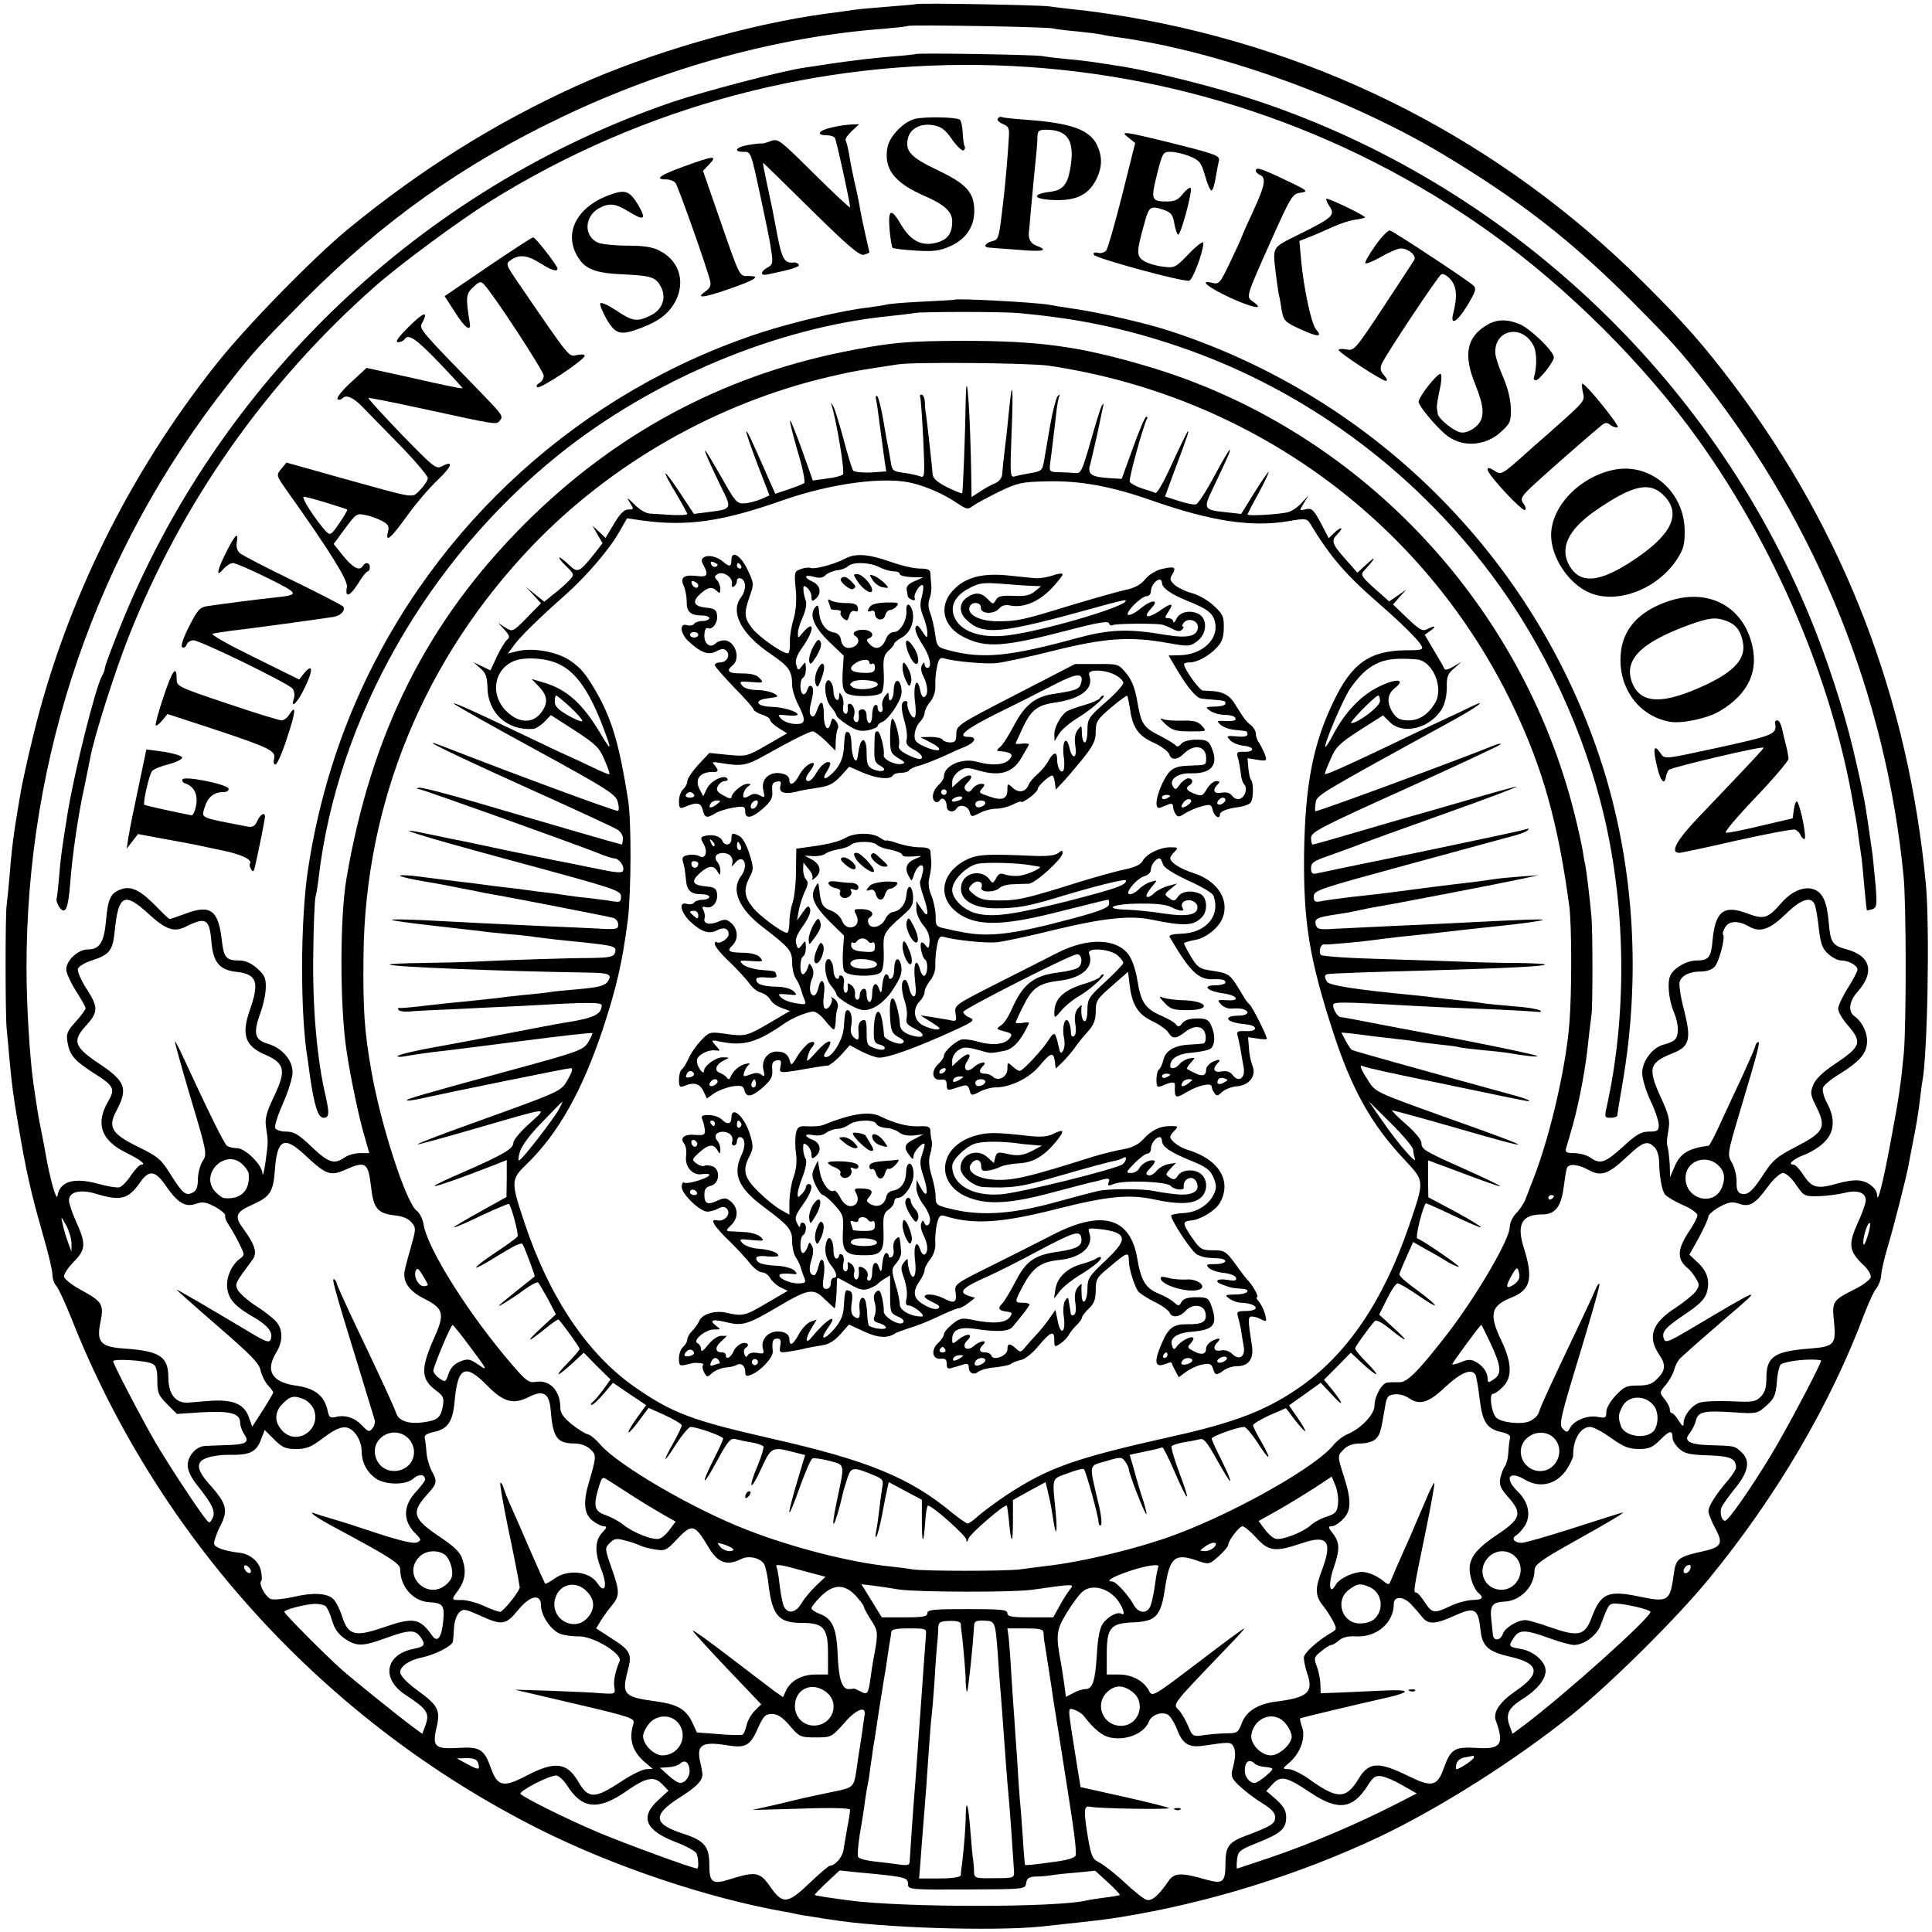 <?xml version="1.0" standalone="no"?>
<!DOCTYPE svg PUBLIC "-//W3C//DTD SVG 20010904//EN"
 "http://www.w3.org/TR/2001/REC-SVG-20010904/DTD/svg10.dtd">
<svg version="1.0" xmlns="http://www.w3.org/2000/svg"
 width="700pt" height="700pt" viewBox="0 0 700 700"
 preserveAspectRatio="xMidYMid meet">
<g transform="translate(0,700) scale(0.1,-0.1)"
fill="#000000" stroke="none">
<path d="M3318 6985 c-2 -1 -46 -5 -99 -9 -53 -4 -107 -9 -120 -11 -13 -2 -62
-9 -109 -15 -276 -37 -642 -143 -905 -263 -294 -134 -562 -302 -824 -517 -123
-101 -366 -349 -474 -485 -317 -397 -549 -867 -666 -1348 -22 -89 -42 -182
-46 -207 -4 -25 -9 -54 -11 -65 -15 -87 -24 -163 -29 -235 -4 -47 -9 -96 -11
-110 -5 -32 -5 -392 0 -445 2 -22 7 -71 10 -110 9 -96 14 -136 32 -240 29
-170 45 -242 88 -393 20 -68 36 -135 36 -150 0 -14 6 -33 14 -41 8 -9 33 -63
56 -121 316 -798 924 -1461 1695 -1848 267 -134 609 -249 885 -298 14 -2 34
-6 46 -9 12 -3 39 -7 60 -10 21 -4 50 -8 64 -10 179 -30 590 -43 765 -25 241
26 226 25 285 34 317 51 646 153 940 292 218 104 488 275 694 440 143 115 380
350 498 494 245 299 440 631 563 960 16 41 35 83 44 93 8 10 16 31 17 47 1 17
11 60 22 97 24 80 68 254 77 301 3 18 12 63 19 100 8 37 17 94 21 127 4 32 8
67 10 76 19 100 27 555 13 714 -63 672 -295 1277 -696 1810 -108 143 -178 223
-326 370 -516 513 -1157 843 -1876 965 -63 10 -144 22 -180 25 -36 4 -81 9
-100 12 -37 5 -476 13 -482 8z m497 -88 c12 -3 52 -8 90 -11 39 -4 77 -9 85
-11 8 -2 35 -7 60 -10 361 -49 834 -219 1173 -421 281 -168 471 -316 692 -538
143 -144 169 -173 262 -291 408 -521 656 -1135 720 -1790 10 -101 10 -534 1
-640 -12 -122 -17 -157 -49 -328 -28 -150 -47 -222 -48 -186 -1 24 -35 50 -67
52 -16 2 -49 -3 -73 -10 -75 -22 -95 -18 -125 27 -14 22 -31 40 -36 40 -25 0
-6 19 35 35 25 9 59 30 75 47 37 36 40 85 10 141 -12 21 -18 46 -15 56 3 9 29
31 59 49 68 42 96 71 100 109 5 35 -15 80 -45 101 -24 17 -19 54 10 87 64 71
50 131 -37 155 -53 14 -60 25 -66 96 -6 76 -22 111 -55 122 -35 12 -80 -7
-118 -51 -48 -55 -62 -59 -121 -37 -86 33 -117 9 -127 -96 -5 -62 -14 -74 -58
-74 -36 0 -82 -27 -95 -54 -12 -26 -6 -88 13 -134 18 -42 19 -86 2 -100 -6 -6
-24 -13 -40 -17 -40 -11 -77 -59 -77 -103 0 -20 14 -66 30 -100 17 -35 30 -75
30 -88 0 -21 -5 -24 -35 -24 -29 0 -46 -10 -95 -55 -64 -58 -82 -65 -118 -39
-13 9 -39 16 -58 16 -27 0 -34 3 -30 17 3 9 14 48 25 86 23 83 48 215 56 305
4 36 9 76 11 90 5 29 5 309 0 360 -6 67 -18 165 -22 185 -3 11 -7 36 -10 55
-3 19 -16 78 -29 130 -193 774 -792 1401 -1552 1624 -241 71 -386 91 -658 91
-207 0 -272 -6 -445 -41 -439 -90 -823 -297 -1146 -619 -356 -355 -559 -760
-649 -1290 -24 -142 -24 -463 1 -625 13 -89 45 -241 63 -301 l19 -67 -33 0
c-19 0 -44 -7 -57 -16 -37 -26 -58 -19 -119 39 -47 45 -64 55 -92 55 -20 0
-37 6 -40 13 -3 8 10 48 29 91 19 42 34 92 34 111 0 44 -38 88 -89 103 -49 15
-54 37 -28 111 11 29 20 71 20 93 1 34 -5 46 -31 69 -21 19 -43 29 -65 29 -47
0 -56 10 -63 70 -12 112 -41 134 -131 100 -29 -11 -56 -20 -58 -20 -3 0 -24
20 -48 45 -59 60 -91 76 -128 63 -38 -13 -48 -33 -55 -115 -7 -77 -23 -103
-66 -103 -35 0 -78 -40 -78 -72 0 -13 16 -48 35 -78 19 -30 35 -58 35 -63 0
-5 -16 -27 -36 -49 -32 -36 -35 -44 -29 -77 8 -44 25 -64 90 -106 79 -50 84
-59 56 -107 -46 -80 -24 -140 65 -184 53 -26 76 -44 55 -44 -6 0 -22 -18 -37
-39 -14 -22 -33 -41 -42 -43 -10 -2 -44 4 -77 13 -88 24 -139 9 -147 -45 -4
-19 -28 68 -42 149 -3 17 -10 55 -16 85 -12 59 -13 66 -29 175 -13 91 -25 282
-25 415 -1 772 254 1512 728 2115 95 122 120 148 276 306 285 287 581 497 942
668 372 177 781 289 1163 317 44 4 82 8 84 10 6 5 503 -3 526 -9z m-15 -1222
c740 -110 1367 -571 1684 -1237 107 -224 162 -424 202 -723 9 -68 9 -321 0
-425 -13 -159 -68 -397 -126 -550 -12 -30 -26 -68 -32 -83 -6 -16 -21 -39 -34
-52 -13 -13 -24 -36 -24 -51 0 -44 -119 -248 -226 -387 -104 -134 -146 -177
-174 -175 -14 0 -33 0 -42 -1 -21 -1 -48 -50 -48 -85 0 -30 -49 -82 -97 -102
-17 -7 -40 -25 -52 -40 -60 -76 -344 -238 -566 -322 -135 -51 -341 -101 -475
-116 -30 -4 -72 -9 -93 -12 -48 -7 -351 -7 -392 0 -16 3 -55 8 -85 11 -142 15
-349 68 -511 131 -195 75 -468 234 -534 310 -16 19 -37 36 -45 37 -9 2 -35 18
-58 36 -31 26 -42 41 -42 62 0 62 -40 102 -91 92 -21 -4 -34 5 -78 56 -158
182 -310 422 -326 513 -3 21 -14 43 -25 51 -38 27 -131 312 -165 510 -25 142
-30 221 -28 412 5 556 220 1079 612 1488 288 300 670 517 1076 612 87 20 104
23 250 45 58 9 479 5 545 -5z m-3263 -1985 c64 -59 94 -69 137 -47 72 36 85
28 92 -55 6 -74 29 -102 89 -109 76 -8 86 -37 50 -139 -31 -89 -17 -130 55
-161 72 -31 78 -57 33 -151 -28 -59 -34 -81 -29 -113 8 -53 8 -51 -2 -125 -5
-36 -10 -54 -11 -42 -1 32 -63 92 -92 92 -13 0 -29 4 -36 8 -10 6 -66 120
-158 319 -16 35 -30 62 -31 60 -2 -2 24 -94 57 -206 59 -197 60 -203 43 -228
-9 -15 -17 -44 -17 -65 0 -28 -5 -42 -19 -49 -25 -13 -36 -4 -82 69 -32 52
-45 62 -116 97 -96 47 -110 71 -78 131 43 81 33 107 -67 173 -86 58 -93 80
-45 133 46 50 47 68 5 133 -20 31 -35 64 -33 74 2 9 23 22 50 31 66 21 77 36
84 110 13 128 35 139 121 60z m6038 33 c4 -10 11 -49 15 -88 7 -57 13 -73 35
-92 14 -13 35 -23 46 -23 27 0 59 -18 59 -33 0 -7 -16 -37 -35 -67 -19 -30
-35 -64 -35 -75 0 -11 16 -38 35 -60 54 -62 48 -77 -51 -143 -39 -26 -66 -52
-74 -72 -12 -29 -11 -37 13 -84 34 -71 25 -89 -76 -141 -68 -35 -84 -48 -117
-99 -42 -65 -60 -79 -84 -70 -11 4 -15 18 -14 43 0 21 -7 51 -17 68 -17 30
-17 31 30 189 64 214 75 255 64 248 -5 -3 -9 -9 -9 -13 0 -5 -22 -55 -48 -112
-27 -57 -64 -137 -82 -176 -18 -40 -36 -73 -39 -74 -75 -10 -104 -28 -125 -79
l-15 -35 -1 40 c-1 22 -4 49 -6 60 -6 24 -6 28 2 77 5 28 -1 53 -29 113 -48
106 -42 125 46 160 59 24 65 50 39 154 -13 48 -20 95 -16 105 9 23 36 36 77
36 20 0 41 7 50 18 16 18 39 107 30 116 -3 2 0 14 7 25 13 25 48 27 87 4 41
-23 75 -11 135 47 53 52 90 64 103 33z m-5469 -909 c75 -70 91 -76 143 -53 77
34 85 29 96 -66 8 -72 24 -91 81 -98 32 -3 54 -12 65 -26 17 -20 16 -25 -2
-89 -11 -37 -21 -76 -23 -87 -7 -40 17 -74 74 -102 67 -34 72 -54 34 -138 -51
-115 -50 -152 7 -194 25 -18 28 -27 24 -53 -8 -45 -19 -54 -70 -61 -55 -8 -91
5 -100 34 -8 23 -48 111 -154 333 -33 70 -61 132 -61 136 0 5 -4 11 -9 15 -10
6 -3 -23 84 -305 31 -102 59 -193 62 -203 3 -9 0 -24 -8 -33 -11 -13 -15 -12
-36 10 -27 29 -62 41 -97 32 -20 -5 -24 -1 -29 23 -11 53 -46 81 -111 90 -90
12 -116 53 -76 119 24 38 26 79 5 108 -8 12 -41 39 -74 60 -33 21 -64 49 -70
61 -10 22 -10 23 54 109 18 24 9 54 -32 110 -35 47 -30 62 31 89 65 29 76 46
82 126 8 113 34 125 110 53z m4888 30 c9 -8 16 -30 17 -47 1 -60 10 -111 22
-125 6 -8 35 -25 64 -38 29 -12 53 -29 53 -37 0 -8 -12 -31 -26 -52 -48 -71
-50 -106 -9 -140 7 -5 20 -21 29 -36 14 -23 14 -27 0 -48 -9 -12 -41 -38 -71
-58 -89 -57 -106 -107 -59 -175 22 -32 20 -55 -9 -83 -19 -20 -35 -25 -71 -25
-41 0 -51 -5 -80 -36 -19 -20 -34 -46 -34 -59 0 -22 -3 -24 -30 -19 -36 8 -87
-12 -101 -39 -10 -18 -12 -18 -27 -4 -14 15 -9 39 61 268 42 139 75 254 72
257 -2 3 -9 -6 -14 -19 -5 -13 -36 -80 -69 -149 -93 -195 -129 -273 -136 -296
-3 -12 -18 -26 -33 -33 -30 -14 -107 -5 -123 14 -17 20 -25 85 -11 85 7 0 23
11 36 25 35 34 33 88 -5 167 -46 96 -39 127 37 157 69 28 79 69 44 180 -27 86
-7 121 68 121 45 0 67 28 76 95 4 32 9 64 12 72 7 18 37 16 79 -6 46 -25 71
-16 141 50 55 52 72 58 97 33z m-5114 -64 c11 -11 21 -26 21 -32 6 -61 -28
-95 -88 -89 -7 0 -21 11 -33 23 -59 64 38 160 100 98z m5341 2 c27 -23 32 -48
18 -84 -29 -71 -132 -44 -132 34 0 58 67 87 114 50z m-5621 -77 c43 -63 71
-80 109 -67 25 9 37 7 71 -11 22 -12 38 -26 36 -32 -2 -5 4 -21 14 -35 9 -14
26 -43 37 -66 20 -40 20 -41 3 -54 -33 -24 -53 -73 -46 -112 7 -39 30 -63 96
-101 51 -30 70 -54 61 -79 -5 -15 -17 -11 -86 31 -146 87 -255 151 -255 148 0
-1 67 -61 149 -132 119 -103 151 -135 155 -160 4 -17 15 -41 26 -53 11 -12 20
-24 20 -27 0 -3 -17 -32 -38 -65 l-38 -59 -13 36 c-18 48 -59 64 -148 57 -37
-3 -70 -6 -73 -6 -44 -2 -70 32 -70 90 0 77 -30 97 -160 106 -86 6 -101 23
-86 96 13 64 7 74 -70 116 -32 17 -60 39 -62 48 -2 8 13 31 32 51 48 48 49 67
10 153 -13 29 -24 62 -24 73 0 31 41 41 97 24 91 -28 119 -20 162 43 31 44 54
41 91 -13z m5907 3 c29 -42 30 -43 84 -42 29 1 72 7 93 12 46 12 76 1 76 -27
0 -10 -13 -48 -30 -84 -34 -76 -31 -100 21 -150 17 -15 29 -36 27 -45 -2 -8
-26 -27 -54 -41 -85 -43 -87 -45 -79 -121 8 -81 1 -89 -87 -96 -129 -10 -158
-29 -158 -106 0 -35 -5 -53 -21 -69 -18 -18 -30 -20 -107 -16 -48 2 -99 0
-114 -5 -29 -10 -58 -47 -58 -75 0 -14 -5 -11 -18 10 -9 15 -20 27 -24 27 -5
0 -8 6 -8 14 0 8 -9 24 -19 37 -19 23 -19 24 5 52 13 16 27 41 30 55 4 15 14
34 23 42 37 34 110 98 166 146 137 117 138 118 -140 -47 -68 -40 -81 -45 -86
-31 -10 26 3 41 77 91 51 34 71 54 78 78 12 43 2 76 -33 109 l-30 28 35 63
c19 35 34 69 34 76 0 6 18 22 40 34 33 18 46 20 70 12 38 -14 59 -2 105 61 21
29 45 50 55 50 11 0 31 -18 47 -42z m-877 -42 c0 -3 -4 -8 -10 -11 -5 -3 -10
-1 -10 4 0 6 5 11 10 11 6 0 10 -2 10 -4z m-5371 -171 l0 -30 -13 35 c-7 19
-16 49 -19 65 -7 30 -7 30 13 -5 10 -19 19 -48 19 -65z m6507 24 c-9 -27 -14
-36 -15 -22 -1 24 17 78 24 71 3 -2 -1 -24 -9 -49z m-5216 -174 c0 -3 -7 -5
-15 -5 -19 0 -37 34 -29 55 5 13 10 10 25 -15 11 -17 19 -33 19 -35z m3955 37
c2 -14 -5 -26 -21 -37 -28 -18 -31 -8 -7 34 19 33 22 33 28 3z m-3798 -267
c60 -80 61 -83 27 -60 -32 22 -39 23 -67 12 -22 -9 -35 -24 -42 -45 -10 -30
-12 -31 -33 -16 -12 8 -22 21 -22 27 0 15 63 167 70 166 3 0 33 -38 67 -84z
m3693 19 c39 -83 42 -112 13 -131 -21 -14 -23 -14 -23 3 -1 23 -18 47 -45 61
-15 8 -29 8 -53 -3 -19 -7 -32 -10 -30 -6 5 11 101 142 105 142 1 0 16 -30 33
-66z m-4848 -75 c14 -7 18 -21 18 -60 0 -45 4 -55 35 -86 l36 -36 90 6 c102 6
139 -4 139 -37 0 -12 7 -31 15 -43 20 -29 7 -37 -65 -39 -30 -1 -65 -2 -77 -3
-32 -1 -63 -36 -63 -70 0 -19 13 -46 35 -73 55 -69 67 -95 55 -119 -11 -20
-11 -20 -29 3 -33 43 -138 203 -179 274 -51 88 -152 282 -152 292 0 10 119 3
142 -9z m6046 12 c6 -2 -124 -249 -183 -346 -74 -122 -153 -235 -165 -235 -12
0 -20 28 -13 48 4 9 26 41 50 70 49 61 56 100 21 132 -24 22 -23 21 -116 24
-72 2 -94 16 -70 43 8 10 18 30 22 44 8 34 27 39 135 32 87 -6 88 -5 121 24
28 25 34 38 38 87 2 31 9 59 15 63 22 13 112 22 145 14z m-4833 -91 c60 -61
95 -70 152 -41 51 26 73 13 78 -46 8 -102 23 -123 87 -123 21 0 43 -8 56 -20
24 -22 23 -27 -4 -120 -22 -73 -18 -115 12 -139 15 -12 34 -21 42 -21 12 0 11
-5 -6 -23 -27 -29 -28 -71 -3 -135 23 -57 13 -90 -14 -49 -29 45 -109 53 -158
16 -16 -11 -30 -19 -32 -17 -1 1 -26 57 -55 123 -28 66 -60 138 -70 160 -10
22 -21 50 -25 63 -4 13 -9 21 -12 19 -3 -3 10 -74 27 -159 18 -84 34 -166 37
-183 3 -16 5 -32 6 -35 3 -11 -59 -89 -71 -90 -7 0 -34 10 -60 22 -26 12 -62
21 -79 21 -39 -1 -39 0 -13 35 25 35 30 69 16 111 -8 27 -29 47 -86 85 -93 63
-100 86 -46 147 41 45 42 49 19 92 -9 18 -17 48 -18 67 -1 19 -4 41 -6 49 -3
10 7 17 30 22 53 11 71 36 78 110 11 127 38 141 118 59z m3581 39 c3 -6 10
-45 15 -87 10 -85 26 -109 80 -121 23 -5 33 -12 30 -22 -2 -8 -5 -31 -6 -51
-1 -21 -7 -43 -12 -50 -6 -7 -13 -26 -17 -43 -5 -25 0 -37 29 -70 52 -59 46
-78 -44 -138 -86 -58 -108 -95 -91 -156 5 -21 17 -44 25 -51 23 -19 18 -26
-20 -27 -20 -1 -56 -10 -80 -22 -59 -28 -66 -27 -93 14 -12 19 -26 35 -31 35
-11 0 -11 2 35 224 19 93 33 171 31 173 -2 2 -17 -27 -32 -64 -16 -38 -42 -97
-57 -133 -16 -36 -39 -87 -51 -115 -11 -27 -22 -52 -24 -54 -2 -2 -11 2 -20
10 -26 22 -65 37 -87 33 -36 -5 -77 -27 -87 -47 -22 -39 -27 4 -8 59 24 69 24
95 -2 128 -17 22 -18 26 -4 26 9 0 27 11 40 25 31 30 32 67 5 153 -25 78 -25
77 0 102 13 13 33 20 59 20 23 0 46 7 55 16 16 16 18 22 33 109 7 45 11 50 35
53 15 2 38 -4 50 -12 41 -29 73 -20 135 39 56 52 94 68 109 44z m-4242 -90
c14 -7 29 -24 34 -38 25 -71 -61 -129 -113 -77 -32 32 -32 70 0 101 27 28 42
30 79 14z m4888 -22 c17 -21 18 -62 3 -87 -23 -37 -108 -27 -122 13 -11 33
-10 40 4 69 21 43 83 46 115 5z m-4703 -103 c12 -15 21 -41 21 -58 0 -42 17
-77 49 -101 35 -26 111 -27 139 -2 20 18 42 16 42 -4 0 -5 -14 -23 -30 -41
-50 -52 -52 -107 -5 -154 22 -22 22 -25 7 -32 -12 -6 -56 4 -137 30 -66 22
-140 46 -165 53 -25 7 -54 16 -65 20 -36 14 -3 -11 60 -45 209 -112 245 -135
245 -156 0 -63 47 -116 105 -119 50 -3 56 -11 51 -67 -6 -62 -21 -82 -41 -53
-44 62 -67 66 -172 30 -106 -37 -131 -31 -153 37 -8 26 -23 55 -32 64 -22 22
-74 25 -145 8 -32 -7 -67 -11 -80 -8 -20 5 -48 56 -36 67 3 3 2 20 -2 37 -7
33 -40 60 -77 64 -52 6 -87 18 -92 31 -2 7 7 36 21 64 31 59 25 82 -37 152
-50 55 -52 84 -7 98 17 6 50 10 73 10 77 -2 101 9 118 51 l15 39 35 -35 c29
-29 41 -34 79 -34 37 0 55 7 98 40 62 47 90 50 118 14z m4548 -14 c45 -32 65
-40 101 -40 37 0 50 6 78 34 34 34 44 35 44 6 0 -9 10 -26 23 -38 19 -18 37
-23 106 -25 82 -3 100 -11 101 -44 0 -7 -13 -27 -28 -45 -45 -52 -72 -95 -72
-113 0 -9 11 -37 25 -63 30 -55 22 -68 -46 -83 -87 -19 -97 -27 -104 -78 -14
-104 -19 -108 -129 -85 -110 23 -137 11 -170 -79 -24 -63 -47 -68 -146 -34
-41 15 -83 27 -93 27 -29 0 -75 -28 -82 -50 -8 -25 -35 -27 -36 -2 -1 9 -3 31
-5 47 -7 56 1 70 46 72 59 2 110 55 110 115 1 19 24 36 133 97 147 82 194 111
187 111 -3 0 -81 -25 -175 -55 -93 -30 -180 -55 -192 -55 -27 0 -38 16 -20 27
8 4 22 20 32 35 23 37 13 86 -25 123 -51 49 -34 79 25 44 60 -36 126 -14 161
53 8 15 14 30 14 33 -2 57 26 105 61 105 12 0 46 -18 76 -40z m-4359 0 c13
-12 22 -33 22 -50 0 -79 -112 -97 -138 -22 -24 69 62 122 116 72z m4152 0 c43
-43 11 -120 -50 -120 -38 0 -70 32 -70 70 0 60 78 92 120 50z m-3335 -212 c39
-25 89 -55 112 -68 l41 -23 -21 -28 c-11 -16 -28 -31 -38 -34 -22 -7 -96 22
-131 51 -15 12 -43 27 -62 34 -41 13 -47 31 -29 94 14 46 15 47 36 33 12 -8
54 -34 92 -59z m2553 -25 c-3 -31 -8 -37 -41 -48 -22 -7 -49 -22 -60 -33 -29
-25 -105 -54 -126 -47 -10 3 -27 18 -39 35 l-22 29 68 38 c37 21 96 57 132 80
l65 43 13 -31 c7 -17 12 -47 10 -66z m-2279 -162 c33 -55 66 -65 118 -39 27
13 69 3 82 -20 5 -10 13 -45 16 -77 13 -107 37 -135 117 -135 83 0 98 -17 98
-113 l0 -74 -44 0 c-50 0 -91 -22 -108 -58 l-11 -24 -30 21 c-16 12 -90 68
-163 124 -74 57 -134 100 -134 96 0 -4 56 -65 124 -137 l124 -130 -23 -23
c-13 -13 -27 -37 -30 -53 -4 -16 -10 -31 -14 -34 -5 -2 -44 -2 -87 2 l-79 6
-18 39 c-23 46 -53 63 -132 74 -114 15 -123 25 -101 109 17 63 11 75 -60 120
l-54 35 17 28 c9 15 27 40 40 55 29 36 29 51 -2 138 -24 69 -24 70 -5 89 16
16 24 17 57 8 21 -5 45 -14 53 -18 8 -4 32 -11 54 -14 35 -6 41 -3 75 33 59
63 67 61 120 -28z m1983 37 c45 -49 68 -52 163 -20 95 33 114 8 75 -96 -26
-67 -25 -94 3 -129 12 -15 29 -41 37 -57 14 -27 13 -30 -4 -40 -53 -31 -101
-74 -102 -92 0 -10 5 -36 12 -56 24 -69 3 -89 -112 -103 -67 -9 -109 -35 -125
-79 -12 -32 -17 -36 -50 -36 -20 0 -57 -3 -82 -6 -46 -7 -46 -6 -62 32 -9 21
-24 48 -35 59 -21 22 -27 14 178 228 36 37 63 67 60 67 -3 0 -79 -56 -169
-125 -162 -123 -164 -124 -176 -101 -19 36 -62 59 -110 59 l-43 0 0 72 c0 98
13 114 99 117 80 4 97 23 112 123 17 114 36 129 118 100 41 -14 42 -14 76 16
19 17 35 36 35 41 0 16 40 68 52 68 6 0 29 -19 50 -42z m-1897 -39 c5 -5 1 -9
-12 -9 -11 0 -27 7 -34 16 -12 15 -11 16 11 9 14 -4 29 -11 35 -16z m1745 6
c-7 -8 -22 -15 -34 -15 -21 1 -21 1 -2 15 27 21 53 20 36 0z m-2787 -29 c10
-8 20 -29 24 -49 4 -27 1 -38 -18 -56 -69 -64 -166 32 -99 99 23 23 67 26 93
6z m3877 -6 c43 -43 11 -120 -50 -120 -62 0 -92 71 -48 117 27 29 71 30 98 3z
m-4582 -48 c6 -18 -15 -14 -22 4 -4 10 -1 14 6 12 6 -2 14 -10 16 -16z m2004
-4 l79 -21 -34 -32 c-19 -18 -43 -47 -53 -64 -20 -34 -48 -40 -63 -13 -5 9
-12 44 -16 77 -3 32 -9 63 -11 67 -8 13 13 10 98 -14z m1285 15 c-3 -5 -8 -32
-12 -62 -4 -30 -11 -65 -16 -78 -12 -32 -45 -30 -63 5 -18 33 -63 82 -76 82
-51 0 96 56 153 59 10 1 16 -2 14 -6z m1927 -8 c-6 -16 -24 -21 -24 -7 0 11
11 22 21 22 5 0 6 -7 3 -15z m-3999 -80 c30 -29 32 -64 5 -95 -51 -59 -143 -2
-117 73 17 49 74 61 112 22z m1132 6 c68 -10 411 -11 483 -1 148 21 154 22
138 3 -8 -10 -26 -37 -38 -60 l-24 -43 -83 0 c-67 0 -83 3 -83 15 0 13 -23 15
-145 15 -122 0 -145 -2 -145 -15 0 -12 -16 -15 -82 -15 l-83 0 -37 60 -37 60
42 -5 c23 -3 66 -9 94 -14z m1707 8 c45 -21 52 -85 13 -117 -9 -8 -30 -14 -48
-14 -65 -2 -94 81 -43 121 31 24 43 26 78 10z m-1864 -30 c16 -18 30 -36 30
-41 0 -4 12 -26 26 -48 26 -40 27 -45 8 -145 -2 -11 -7 -40 -10 -65 -8 -58
-11 -62 -37 -48 -12 6 -23 11 -24 10 -2 -1 -10 -2 -18 -2 -25 0 -37 40 -40
127 -4 94 -19 129 -66 146 -16 6 -29 15 -29 20 0 5 15 24 34 43 45 45 85 46
126 3z m943 -9 c24 -27 38 -68 20 -57 -15 9 -52 -12 -68 -37 -11 -16 -18 -55
-21 -112 -6 -95 -15 -124 -42 -124 -9 0 -29 -6 -43 -14 l-27 -14 -7 52 c-4 28
-9 60 -11 71 -19 99 -17 119 20 180 20 33 46 68 58 78 32 27 85 16 121 -23z
m-2083 -26 c0 -37 35 -89 68 -103 15 -6 45 -10 67 -10 52 3 161 -63 150 -89
-17 -41 -23 -74 -19 -96 4 -24 2 -24 -48 -21 -29 3 -111 6 -183 9 l-130 4 218
-51 c205 -48 218 -53 212 -72 -18 -57 -4 -102 44 -142 l26 -22 -23 -1 c-13 0
-54 -20 -90 -44 -97 -64 -120 -65 -157 -1 -41 70 -85 75 -188 21 -84 -44 -105
-39 -129 30 -24 66 -40 76 -116 71 -86 -5 -96 4 -81 71 16 66 7 83 -72 140
-36 27 -59 51 -59 63 0 22 32 44 80 54 47 10 110 42 111 58 1 6 3 29 4 50 1
21 10 46 18 54 15 15 21 14 75 -10 81 -37 94 -35 138 18 43 54 84 63 84 19z
m3153 3 c12 -13 30 -33 39 -45 23 -29 48 -28 120 5 71 32 84 25 92 -52 6 -59
27 -79 105 -97 108 -24 116 -61 25 -123 -61 -42 -86 -79 -74 -110 31 -86 18
-104 -72 -98 -76 5 -92 -4 -116 -71 -24 -69 -44 -73 -129 -31 -108 53 -143 52
-180 -9 -46 -76 -77 -76 -180 -2 -28 20 -61 36 -74 36 -24 1 -24 1 5 26 38 34
57 88 44 126 -6 16 -9 30 -7 32 4 3 211 52 322 77 31 7 57 16 57 20 0 5 -33 6
-72 4 -40 -2 -109 -5 -153 -7 l-80 -3 -1 35 c-1 19 -7 48 -14 65 -10 27 -9 32
17 52 15 13 32 23 37 23 5 0 18 8 28 17 13 11 33 16 63 14 74 -3 135 50 135
118 0 29 35 28 63 -2z m-3935 -5 c7 -5 18 -28 25 -53 9 -31 23 -50 46 -66 43
-29 64 -29 149 2 85 31 107 31 126 3 19 -27 15 -34 -25 -42 -103 -20 -119
-108 -31 -166 82 -54 90 -67 72 -115 l-10 -27 -38 28 c-51 38 -210 166 -252
203 -62 55 -210 204 -210 211 0 8 73 27 110 29 14 0 31 -3 38 -7z m4751 -4
c28 -6 51 -15 51 -18 0 -22 -315 -304 -462 -414 l-38 -28 -10 28 c-16 42 -5
66 45 97 55 35 85 72 85 104 0 33 -45 72 -92 79 -43 7 -44 10 -22 42 19 28 41
28 126 -3 38 -14 79 -25 91 -25 36 0 83 35 96 71 29 77 30 79 55 79 13 0 47
-5 75 -12z m-2448 -61 c0 -7 2 -28 5 -47 6 -56 13 -132 13 -169 1 -19 3 -32 5
-30 4 4 21 164 25 236 1 19 6 22 36 21 41 -1 41 -3 50 -118 3 -47 7 -107 10
-135 4 -47 8 -107 20 -270 3 -38 7 -92 10 -120 4 -43 14 -185 19 -265 1 -24
-1 -25 -71 -25 -71 -1 -73 0 -74 25 0 14 -2 32 -3 40 -2 8 -6 55 -10 105 -7
95 -16 124 -17 59 0 -41 -6 -115 -13 -174 -3 -19 -5 -40 -5 -45 -1 -6 -33 -11
-76 -11 l-75 0 5 60 c2 34 7 93 10 131 10 120 13 167 20 270 4 55 8 111 10
125 2 14 7 72 11 130 3 58 8 116 9 130 2 14 4 39 4 55 1 28 4 31 41 32 25 1
40 -3 41 -10z m-126 -39 c-1 -13 -5 -68 -9 -123 -4 -55 -9 -125 -11 -155 -2
-30 -7 -93 -10 -140 -3 -47 -8 -107 -10 -135 -7 -81 -18 -249 -19 -268 0 -15
-6 -17 -41 -12 -22 3 -62 8 -90 11 -27 3 -53 10 -56 16 -3 5 0 42 6 81 7 40
16 95 19 122 4 28 9 57 11 65 2 8 6 35 9 60 4 25 8 56 10 70 3 14 12 75 21
135 10 61 19 117 20 125 2 8 7 40 11 70 4 30 9 58 10 63 1 4 2 14 3 22 1 12
15 15 65 15 60 0 63 -1 61 -22z m426 5 c0 -10 2 -29 5 -43 5 -33 25 -158 29
-190 2 -14 11 -70 20 -125 31 -197 35 -221 51 -327 9 -59 14 -113 11 -121 -3
-9 -34 -18 -93 -25 -48 -7 -89 -11 -90 -9 -1 1 -5 45 -8 97 -4 52 -8 115 -11
140 -2 25 -7 92 -10 150 -4 58 -9 123 -10 145 -2 22 -6 87 -10 145 -3 58 -8
122 -10 143 l-5 37 65 0 c55 0 65 -3 66 -17z m-787 -214 c51 -40 23 -119 -43
-121 -40 -1 -71 30 -71 71 1 63 63 90 114 50z m1110 0 c50 -39 22 -122 -42
-122 -66 0 -98 78 -50 123 28 26 58 26 92 -1z m-971 -80 c-1 -8 -7 -45 -12
-84 -6 -38 -14 -86 -16 -105 -12 -79 -8 -76 -97 -94 -46 -10 -90 -19 -98 -21
-8 -2 -53 -13 -100 -24 l-85 -19 178 5 c109 4 177 2 177 -4 0 -5 -4 -34 -10
-64 -5 -30 -12 -67 -14 -83 -5 -26 -30 -55 -49 -56 -5 0 -36 -27 -70 -59 -84
-81 -101 -82 -147 -16 -35 51 -52 55 -136 29 -73 -24 -84 -17 -84 50 0 66 -18
87 -94 112 -109 35 -113 67 -17 129 70 44 91 67 85 95 -1 8 -5 29 -9 45 -10
55 13 66 103 51 63 -10 80 -1 107 60 21 47 28 54 52 54 20 0 37 -11 64 -42 35
-41 39 -43 94 -43 57 0 58 1 103 51 41 49 79 65 75 33z m795 -8 c35 -45 65
-70 93 -76 59 -13 125 14 142 58 9 24 47 37 69 24 9 -6 24 -30 33 -54 20 -52
43 -66 95 -58 94 14 100 14 109 -3 9 -18 8 -41 -4 -84 -6 -24 -2 -33 27 -60
19 -18 56 -46 81 -61 34 -21 47 -35 47 -51 0 -24 -13 -32 -108 -68 -60 -22
-72 -39 -72 -100 0 -67 -9 -75 -67 -59 -92 27 -119 26 -139 -4 -37 -54 -62
-75 -81 -68 -10 3 -46 32 -80 64 -34 32 -75 63 -90 71 -24 11 -29 22 -40 83
-17 102 -17 124 5 119 30 -7 293 -11 287 -5 -3 3 -77 22 -163 41 l-157 35 -17
105 c-31 197 -31 182 -5 175 12 -4 28 -14 35 -24z m-1473 -21 c42 -47 8 -120
-55 -120 -31 0 -70 39 -70 70 0 10 9 29 21 44 26 33 77 36 104 6z m2204 -6
c12 -15 21 -35 21 -46 0 -27 -45 -68 -75 -68 -37 0 -77 43 -71 76 12 65 86 88
125 38z m681 -122 c0 -7 -52 -42 -63 -42 -3 0 -3 9 0 19 3 12 16 22 32 24 14
2 27 5 29 6 1 0 2 -3 2 -7z m-3607 -22 c6 -24 2 -24 -43 0 l-35 19 36 1 c28 0
38 -5 42 -20z m765 -19 c4 -25 -14 -51 -34 -51 -7 0 -26 12 -43 28 l-30 27 31
2 c17 1 36 7 42 13 15 15 31 7 34 -19z m2048 19 c5 -5 22 -11 37 -12 15 -1 27
-4 27 -7 0 -9 -52 -51 -64 -51 -19 0 -36 22 -36 45 0 33 17 44 36 25z m-2490
-81 c53 -84 113 -89 213 -19 73 51 101 56 131 25 l22 -23 -37 -34 c-68 -62
-47 -110 65 -153 38 -14 71 -33 74 -41 7 -18 8 -54 2 -54 -16 0 -264 91 -361
132 -113 48 -260 121 -279 138 -9 9 102 67 129 67 9 0 28 -17 41 -38z m3028 1
l49 -28 -64 -33 c-144 -74 -318 -149 -469 -200 -63 -21 -116 -39 -118 -39 -2
0 -2 15 0 32 3 30 8 35 73 61 86 34 105 51 105 93 0 24 -9 39 -36 64 l-36 31
23 25 c30 32 50 27 137 -31 100 -67 153 -60 207 25 21 33 29 38 52 34 16 -3
50 -18 77 -34z m-1864 -325 c63 -8 70 -12 70 -33 0 -18 11 -19 213 -18 212 1
212 1 215 24 3 17 10 22 35 23 18 0 41 2 52 4 11 2 52 7 92 10 l71 7 46 -42
c26 -24 45 -44 43 -46 -1 -1 -25 -6 -52 -9 -28 -4 -57 -8 -65 -10 -103 -27
-673 -27 -868 0 -76 10 -117 17 -120 19 -1 2 18 22 44 46 l46 43 67 -7 c36 -3
86 -8 111 -11z"/>
<path d="M3317 6804 c-1 -1 -36 -5 -77 -8 -86 -7 -140 -14 -225 -26 -33 -5
-78 -12 -100 -15 -82 -12 -364 -86 -480 -125 -911 -312 -1647 -1015 -2004
-1912 -28 -70 -51 -132 -51 -138 0 -6 -4 -18 -10 -28 -24 -43 -98 -338 -124
-492 -22 -137 -26 -164 -32 -238 -3 -37 -7 -72 -9 -79 -2 -6 3 -19 10 -30 22
-29 32 -6 39 83 7 98 29 252 52 354 8 41 18 88 21 104 12 70 89 313 140 441
192 485 497 918 888 1264 91 81 308 241 420 311 1121 699 2553 654 3625 -113
279 -199 560 -479 756 -754 277 -388 481 -867 558 -1313 3 -19 8 -44 10 -55 2
-11 7 -42 10 -70 4 -27 9 -61 11 -75 2 -14 6 -61 10 -105 4 -44 8 -81 9 -83 2
-1 11 1 21 4 15 6 16 16 11 83 -4 42 -9 92 -11 111 -9 66 -25 175 -30 200 -14
69 -19 93 -42 190 -33 139 -94 325 -154 471 -361 879 -1102 1572 -2002 1873
-143 48 -376 107 -497 126 -116 18 -121 19 -185 25 -33 3 -78 8 -100 12 -37 5
-453 12 -458 7z"/>
<path d="M3314 6569 c-41 -11 -90 -62 -98 -101 -16 -78 23 -130 134 -178 73
-32 100 -57 100 -92 0 -44 -16 -66 -56 -77 -53 -15 -94 6 -128 63 -37 64 -49
60 -43 -15 3 -34 8 -64 11 -67 3 -3 41 -7 84 -10 64 -4 87 -1 125 16 56 25 87
70 87 127 0 67 -27 98 -132 148 -99 47 -120 70 -108 117 8 35 48 55 93 46 28
-5 43 -17 67 -52 17 -24 36 -42 41 -39 5 4 7 10 4 15 -3 4 -6 27 -7 50 -1 22
-6 44 -11 47 -16 9 -129 11 -163 2z"/>
<path d="M3615 6570 c-3 -5 5 -14 18 -19 22 -9 25 -15 22 -53 -3 -54 -14 -182
-20 -228 -16 -137 -16 -138 -41 -144 -25 -7 -33 -22 -11 -23 6 -1 54 -4 105
-8 92 -8 114 -3 67 15 -21 8 -30 24 -27 51 1 3 3 32 6 65 3 32 8 86 11 119 11
108 14 140 14 163 1 18 7 22 30 22 82 0 107 -41 88 -145 -10 -55 -28 -75 -73
-80 -76 -10 -56 -30 30 -30 72 0 114 24 140 79 20 43 20 79 1 120 -27 56 -93
80 -255 92 -47 3 -88 8 -92 10 -4 2 -9 0 -13 -6z"/>
<path d="M3013 6538 c-47 -10 -58 -28 -19 -28 14 0 27 -4 31 -10 6 -9 55 -234
55 -251 0 -5 -58 50 -130 121 -125 124 -131 129 -157 119 -16 -6 -30 -10 -33
-9 -3 1 -24 -1 -47 -5 -46 -7 -59 -25 -19 -25 27 0 26 3 62 -165 33 -156 31
-146 39 -198 6 -40 4 -47 -14 -56 -25 -14 -28 -30 -3 -26 87 18 121 28 116 36
-3 5 -11 9 -17 8 -37 -4 -45 11 -67 133 -11 57 -11 60 -33 161 -8 37 -14 67
-12 67 1 0 79 -76 173 -169 135 -133 176 -168 192 -164 11 3 20 7 20 9 0 1 -7
31 -15 66 -8 35 -17 79 -20 98 -3 19 -12 62 -20 95 -7 33 -16 77 -19 99 -4 21
-9 42 -12 47 -3 5 7 20 22 34 l27 25 -29 -1 c-16 -1 -48 -5 -71 -11z"/>
<path d="M4089 6501 l24 -19 -47 -188 c-26 -103 -52 -194 -58 -202 -7 -7 -20
-11 -30 -8 -12 3 -18 0 -15 -7 4 -12 321 -99 346 -94 12 2 51 104 51 137 0 8
-23 -9 -51 -38 -50 -52 -53 -54 -96 -48 -25 3 -56 12 -69 21 -27 17 -27 32 3
138 16 60 22 63 71 46 25 -9 32 -17 37 -50 4 -21 10 -39 14 -39 10 0 53 161
45 169 -3 3 -16 -6 -28 -21 -16 -21 -30 -28 -56 -28 -59 0 -61 6 -38 98 20 79
22 82 49 82 16 0 47 -7 69 -16 36 -15 42 -22 56 -70 8 -30 19 -54 23 -54 5 0
11 19 15 43 4 23 9 51 12 63 5 20 -6 24 -160 63 -186 46 -201 48 -167 22z"/>
<path d="M2478 6397 c-88 -32 -109 -47 -64 -47 13 0 28 -6 33 -12 10 -13 116
-312 126 -356 4 -15 -1 -27 -16 -37 -39 -27 -11 -25 79 6 101 35 123 49 77 49
-36 0 -29 -14 -118 243 l-48 138 23 24 c31 33 16 31 -92 -8z"/>
<path d="M4550 6381 c0 -5 7 -11 15 -15 24 -9 18 -40 -25 -132 -22 -47 -40
-88 -40 -90 0 -2 -18 -42 -41 -90 -38 -80 -42 -85 -66 -79 -53 13 -15 -17 67
-55 82 -37 124 -44 80 -13 -26 18 -27 14 67 225 72 161 77 167 107 170 28 4
24 8 -57 46 -90 43 -107 48 -107 33z"/>
<path d="M2204 6292 c-118 -45 -164 -141 -108 -227 26 -41 65 -55 161 -59 104
-5 119 -10 138 -46 21 -40 4 -84 -40 -104 -47 -23 -64 -20 -122 19 -29 19 -54
31 -58 26 -3 -5 8 -31 23 -58 33 -55 50 -60 125 -31 67 25 104 55 127 102 33
70 9 143 -61 178 -24 13 -58 18 -116 18 -45 0 -93 5 -107 11 -52 24 -49 95 5
125 35 19 59 17 104 -11 60 -37 68 -31 37 23 -32 52 -47 57 -108 34z"/>
<path d="M4816 6254 c23 -33 14 -42 -107 -102 -104 -52 -98 -42 -86 -147 3
-27 8 -59 10 -70 3 -11 8 -38 11 -60 7 -37 11 -42 68 -68 64 -29 81 -29 56 0
-17 20 -45 151 -54 253 l-6 67 33 13 c19 7 57 24 86 37 29 13 66 25 83 27 17
2 33 6 36 8 4 5 -126 68 -140 68 -3 0 1 -12 10 -26z"/>
<path d="M4983 6110 c-23 -32 -39 -61 -36 -64 3 -3 30 8 58 24 29 17 61 30 71
30 28 -1 57 -26 48 -42 -4 -7 -55 -84 -112 -171 -101 -153 -106 -159 -133
-153 -16 3 -29 2 -29 -2 1 -10 157 -112 171 -112 7 0 4 9 -6 20 -14 16 -16 25
-8 43 16 35 202 315 215 323 6 4 21 -4 34 -19 22 -25 25 -62 9 -124 -11 -44
14 -31 50 28 31 51 35 63 24 74 -17 17 -287 195 -303 200 -6 2 -30 -22 -53
-55z"/>
<path d="M1768 6034 l-157 -107 38 -59 c35 -56 59 -73 53 -38 -15 93 -14 105
12 129 23 22 28 23 40 10 34 -35 216 -314 216 -330 0 -10 -7 -22 -16 -27 -10
-5 -12 -12 -7 -15 11 -7 166 96 171 113 2 6 -9 7 -26 4 -32 -7 -21 -21 -210
255 -50 73 -51 75 -31 89 30 21 60 18 107 -12 41 -26 62 -32 62 -19 0 10 -80
113 -88 113 -5 0 -78 -48 -164 -106z"/>
<path d="M3457 5914 c-1 -1 -54 -4 -117 -7 -63 -3 -122 -8 -130 -11 -8 -2 -40
-7 -70 -11 -83 -9 -262 -51 -380 -89 -651 -212 -1185 -694 -1463 -1321 -87
-196 -148 -407 -181 -625 -28 -185 -29 -526 -1 -690 2 -14 6 -43 9 -65 15
-103 29 -145 48 -145 21 0 22 15 8 78 -32 135 -48 324 -45 517 1 99 5 191 8
205 4 14 9 47 12 74 69 575 394 1147 870 1529 340 273 792 462 1200 502 39 4
79 9 90 11 24 5 314 5 370 0 219 -19 394 -56 590 -123 448 -153 843 -443 1131
-828 191 -256 336 -569 408 -881 78 -338 80 -718 7 -1046 -8 -36 -7 -38 15
-38 13 0 24 4 24 9 0 5 9 61 20 124 64 378 41 764 -66 1117 -232 758 -823
1357 -1579 1602 -83 27 -248 65 -336 78 -41 6 -85 13 -99 16 -56 9 -335 24
-343 18z"/>
<path d="M1475 5810 c-33 -33 -44 -50 -33 -50 9 0 20 5 23 10 14 22 39 6 124
-82 49 -51 88 -94 87 -95 -2 -2 -80 14 -175 36 l-173 38 -56 -52 c-32 -29 -54
-57 -49 -61 4 -4 12 -3 19 4 13 13 40 1 72 -33 12 -12 69 -71 129 -132 59 -60
107 -117 107 -125 0 -8 -12 -27 -27 -42 -32 -32 -8 -35 -282 41 l-203 57 -19
-23 c-19 -23 -19 -23 25 -85 149 -210 218 -320 213 -343 -8 -40 10 -35 40 12
15 25 31 45 36 45 4 0 7 7 7 15 0 17 -16 20 -25 5 -12 -20 -34 -9 -70 34 l-36
45 41 56 c39 53 44 56 73 49 18 -3 45 -13 60 -21 23 -12 28 -19 23 -39 -11
-43 9 -26 69 57 32 45 83 104 113 132 51 49 57 71 12 47 -20 -11 -32 0 -145
116 -68 71 -122 130 -120 132 2 2 90 -16 197 -39 275 -60 266 -58 279 -43 13
16 11 19 -65 98 -223 229 -228 234 -217 255 26 48 5 41 -54 -19z m-291 -632
c39 -12 73 -23 74 -24 2 -2 -11 -24 -28 -49 -31 -45 -33 -46 -50 -29 -38 42
-91 124 -79 124 7 0 44 -10 83 -22z"/>
<path d="M5385 5821 c-71 -43 -83 -107 -41 -211 36 -89 37 -127 2 -157 -17
-14 -37 -22 -52 -20 -25 3 -83 50 -85 68 -1 5 -2 15 -3 22 -1 6 4 36 10 64 7
29 8 55 4 58 -10 6 -80 -82 -80 -101 0 -14 56 -82 95 -116 56 -50 145 -47 203
7 34 31 37 37 36 87 -1 33 -12 75 -28 112 -14 32 -27 70 -28 85 -6 87 97 109
138 29 13 -24 13 -81 1 -118 -1 -3 2 -6 6 -8 11 -4 67 67 67 83 0 22 -85 104
-123 120 -48 20 -85 19 -122 -4z"/>
<path d="M5735 5579 c8 -33 10 -30 -124 -149 -41 -36 -79 -69 -85 -75 -84 -75
-87 -77 -112 -60 -18 11 -24 12 -24 3 1 -19 127 -154 136 -146 4 4 1 14 -5 22
-15 18 -10 28 42 75 22 20 45 41 51 46 32 29 173 152 189 164 13 11 20 11 32
1 8 -6 20 -10 26 -8 10 3 -115 158 -128 158 -2 0 -2 -14 2 -31z"/>
<path d="M5853 5299 c-126 -23 -233 -132 -233 -238 0 -81 64 -177 140 -209 99
-41 240 11 313 117 26 39 31 55 31 106 0 140 -120 247 -251 224z m180 -99 c60
-67 20 -142 -123 -235 -117 -76 -184 -81 -223 -16 -37 64 -7 130 91 199 140
97 202 110 255 52z"/>
<path d="M820 5000 c-34 -67 -39 -96 -11 -62 11 12 26 22 35 22 8 0 65 -24
125 -54 117 -58 118 -61 26 -71 -60 -6 -197 -24 -243 -31 -28 -4 -36 -13 -67
-74 -21 -41 -31 -71 -25 -75 6 -4 13 1 16 9 3 9 15 16 25 16 24 0 342 -155
359 -175 6 -8 9 -23 5 -35 -14 -43 13 -17 40 40 30 62 29 89 -3 51 l-18 -23
-164 81 c-90 44 -158 82 -150 85 8 2 40 7 70 11 59 7 66 8 193 25 100 14 144
20 176 25 25 4 43 23 35 37 -3 4 -85 47 -182 94 -97 47 -184 92 -193 100 -10
9 -14 24 -11 39 7 41 -6 29 -38 -35z"/>
<path d="M6043 4821 c-106 -36 -165 -102 -171 -193 -9 -121 66 -223 178 -243
43 -8 136 12 180 38 107 63 146 150 114 256 -39 131 -163 190 -301 142z m213
-71 c34 -13 51 -35 59 -78 11 -57 -29 -103 -132 -152 -155 -73 -236 -72 -268
3 -35 84 27 148 205 213 73 26 96 29 136 14z"/>
<path d="M592 4474 c-18 -53 -30 -99 -28 -102 3 -3 14 6 24 18 l19 23 174 -57
c198 -66 220 -77 212 -106 -3 -11 -1 -20 5 -20 6 0 25 43 42 96 31 93 35 127
8 85 -7 -12 -20 -21 -28 -21 -8 0 -97 27 -197 61 -181 61 -183 62 -183 90 0
52 -16 30 -48 -67z"/>
<path d="M6431 4383 c7 -44 6 -45 -216 -94 -191 -41 -183 -41 -200 -16 -22 32
-27 16 -12 -47 12 -55 28 -74 33 -40 2 9 6 20 11 25 9 9 343 88 343 80 0 -4
-44 -51 -232 -248 -83 -86 -109 -133 -74 -133 7 0 102 20 210 45 108 24 203
42 210 39 8 -3 17 -12 20 -20 3 -8 9 -14 14 -14 9 0 -13 115 -26 135 -4 5 -9
-6 -12 -25 l-5 -35 -115 -27 c-63 -15 -120 -27 -127 -25 -7 1 41 58 107 127
66 69 119 132 120 140 0 8 -4 31 -9 50 -5 19 -12 47 -15 63 -4 15 -11 27 -16
27 -6 0 -9 -3 -9 -7z"/>
<path d="M530 4284 c0 -1 -11 -55 -25 -120 -28 -133 -30 -143 -40 -199 l-6
-40 20 26 21 27 97 -18 c105 -19 113 -21 216 -43 65 -14 101 -32 93 -46 -3 -4
-1 -13 4 -21 7 -11 10 -8 14 11 12 50 36 171 36 180 0 18 -17 9 -28 -16 -8
-18 -17 -23 -34 -20 -178 34 -168 30 -157 68 11 38 33 57 67 57 14 0 22 5 20
13 -6 16 -161 47 -167 33 -2 -6 2 -12 9 -14 33 -11 47 -39 41 -78 -4 -22 -11
-38 -17 -38 -33 6 -168 35 -171 38 -6 6 17 109 28 122 5 7 32 18 60 25 27 7
49 18 49 24 0 6 -29 15 -65 21 -36 5 -65 9 -65 8z"/>
<path d="M3499 5554 c-2 -138 -10 -338 -13 -341 -2 -2 -26 8 -55 22 -37 19
-51 32 -52 48 -1 12 -3 31 -4 42 -1 11 -6 52 -10 90 -4 39 -9 77 -10 85 -2 8
-4 27 -4 43 -1 15 -6 27 -12 27 -5 0 -8 -3 -5 -8 2 -4 7 -72 11 -151 6 -136 6
-143 -11 -137 -10 4 -37 10 -60 13 -39 5 -42 8 -47 42 -3 20 -8 45 -10 56 -3
11 -10 54 -17 95 -7 41 -17 79 -21 84 -5 5 -7 0 -5 -11 3 -11 7 -44 11 -74 4
-30 9 -67 11 -82 2 -15 6 -45 9 -66 l6 -39 -57 -4 c-30 -1 -59 2 -63 7 -4 6
-20 57 -35 115 -16 58 -32 112 -38 120 -8 13 -9 13 -4 -1 18 -61 48 -241 40
-248 -5 -5 -31 -12 -59 -15 l-50 -7 -39 110 c-22 61 -41 109 -43 107 -3 -2 10
-52 27 -111 18 -59 28 -110 24 -115 -5 -4 -31 -14 -57 -23 l-48 -16 -25 56
c-61 140 -77 173 -80 170 -2 -2 16 -55 40 -118 l44 -114 -32 -14 c-17 -7 -44
-14 -60 -15 -26 -1 -33 7 -80 91 -29 51 -56 96 -60 100 -9 9 21 -59 62 -142
34 -69 33 -70 -57 -81 l-47 -6 -52 79 c-62 93 -69 89 -12 -6 22 -37 40 -70 40
-73 0 -4 -24 -5 -52 -4 -29 2 -65 4 -80 5 -17 0 -41 14 -60 34 -27 26 -29 28
-16 6 15 -24 15 -25 -5 -25 -14 1 -30 -14 -52 -51 l-31 -52 -23 22 -24 22 18
-32 18 -31 -31 -40 c-53 -66 -59 -69 -90 -39 -16 15 -31 27 -35 27 -4 0 6 -14
24 -31 30 -30 31 -31 12 -51 -10 -11 -34 -33 -55 -49 l-36 -29 -34 27 -33 27
28 -30 27 -30 -51 -52 c-51 -52 -52 -52 -78 -36 l-26 17 23 -25 c19 -21 20
-27 9 -36 -7 -6 -24 -34 -37 -61 l-23 -50 -31 15 -31 15 25 -22 c20 -17 25
-31 26 -69 1 -93 72 -158 165 -151 9 0 27 12 41 25 l24 25 87 -56 c75 -49 89
-62 107 -106 12 -27 20 -50 18 -52 -2 -2 -29 9 -61 25 -31 15 -90 42 -130 60
-39 19 -141 67 -225 107 -84 40 -150 69 -148 64 3 -5 136 -80 296 -167 260
-142 291 -162 298 -189 5 -16 5 -31 1 -33 -7 -3 -365 129 -624 230 -123 48 -5
-11 285 -142 173 -78 325 -148 337 -156 12 -7 21 -23 20 -34 -1 -11 -3 -20 -4
-20 -4 0 -253 72 -521 151 -112 33 -209 58 -215 55 -8 -3 -8 -5 1 -5 13 -1
558 -196 646 -231 27 -11 54 -20 61 -20 17 0 37 -26 33 -43 -2 -12 -23 -10
-118 10 -63 13 -124 25 -135 27 -11 2 -85 18 -165 34 -80 17 -156 33 -170 36
-14 2 -60 12 -103 21 -178 38 -72 4 294 -95 366 -99 389 -106 389 -128 0 -19
-4 -22 -27 -18 -16 3 -55 8 -88 12 -33 3 -67 8 -76 9 -9 2 -40 6 -70 10 -30 3
-65 8 -79 10 -14 2 -50 7 -80 10 -30 3 -66 8 -80 10 -14 2 -50 7 -80 10 -30 4
-84 10 -120 15 -83 12 -131 12 -80 0 19 -5 51 -11 70 -14 44 -7 77 -14 165
-31 39 -8 84 -17 100 -19 82 -15 402 -77 418 -82 9 -3 17 -14 17 -24 0 -16 -7
-18 -62 -15 -35 2 -124 6 -198 9 -155 7 -275 13 -445 22 -66 3 -118 4 -115 1
3 -3 70 -12 150 -21 80 -9 159 -18 175 -20 17 -3 63 -7 103 -11 41 -3 81 -8
90 -10 9 -1 43 -5 75 -9 31 -3 83 -9 115 -12 102 -11 108 -14 99 -39 -5 -12
-24 -15 -84 -16 -82 0 -300 -7 -418 -13 -38 -2 -126 -4 -194 -5 -68 -1 -122
-3 -119 -6 8 -8 402 -24 725 -29 70 -1 82 -7 65 -32 -10 -16 -36 -22 -117 -29
-38 -3 -81 -7 -95 -10 -14 -2 -56 -7 -93 -10 -37 -4 -76 -8 -85 -10 -9 -1 -55
-6 -102 -11 -104 -10 -90 -9 -180 -19 -41 -5 -79 -8 -83 -7 -5 2 -6 -2 -3 -7
3 -5 20 -7 38 -6 18 2 96 6 173 9 77 4 181 9 230 11 241 14 295 15 295 2 -1
-33 -29 -46 -138 -63 -20 -3 -113 -21 -207 -39 -93 -18 -186 -36 -205 -39
-114 -20 -190 -37 -190 -43 0 -3 15 -3 33 1 36 6 81 13 147 20 25 3 153 19
284 36 131 17 240 29 242 27 2 -2 -5 -16 -15 -33 -17 -28 -32 -34 -267 -98
-342 -93 -395 -109 -390 -113 2 -2 25 1 52 7 103 23 530 110 542 110 9 0 5
-13 -10 -40 -26 -45 -16 -41 -361 -165 -103 -37 -186 -69 -184 -71 1 -2 92 23
202 55 288 83 270 82 203 20 -32 -28 -58 -60 -58 -69 0 -22 -34 -42 -177 -105
-62 -26 -111 -50 -109 -52 3 -4 99 30 217 76 l45 18 0 -67 -1 -67 -97 -54
c-53 -29 -96 -55 -94 -56 2 -2 47 17 100 43 54 25 99 44 100 42 10 -12 36
-111 31 -118 -3 -5 -37 -30 -75 -55 -81 -54 -103 -78 -33 -37 26 16 64 39 85
51 20 12 39 18 41 14 8 -13 47 -117 44 -118 -7 -5 -123 -98 -127 -103 -14 -14
51 26 89 55 25 18 48 30 51 26 4 -5 20 -32 36 -61 l28 -54 -54 -50 c-60 -55
-50 -55 18 0 23 19 44 33 46 31 17 -18 76 -101 76 -106 0 -4 -19 -27 -42 -50
-53 -54 -43 -56 14 -4 l43 40 48 -49 49 -48 -28 -39 c-16 -21 -33 -41 -39 -45
-5 -4 -6 -8 -1 -8 5 0 24 18 43 40 l34 40 60 -41 60 -40 -36 -50 c-19 -27 -32
-49 -27 -49 4 1 22 21 39 45 l33 44 60 -27 c32 -15 59 -31 60 -36 0 -5 -13
-33 -30 -63 -43 -76 -37 -79 10 -5 22 34 46 62 52 62 23 0 118 -34 118 -42 0
-5 -16 -40 -36 -79 -49 -98 -37 -97 16 2 37 68 47 79 64 75 12 -3 38 -9 59
-12 20 -4 40 -10 43 -15 2 -4 -7 -36 -21 -69 -37 -88 -26 -97 13 -11 36 78 39
80 116 60 l43 -11 -33 -110 c-38 -131 -30 -130 16 0 19 52 38 96 44 98 6 2 34
-2 61 -9 58 -15 56 -9 27 -145 -27 -128 -8 -101 23 32 2 10 10 34 16 53 12 38
22 39 97 7 31 -13 34 -17 28 -46 -3 -18 -8 -55 -11 -83 -3 -27 -8 -61 -11 -75
-3 -14 -3 -22 1 -18 4 4 13 40 21 80 7 40 16 83 19 96 l5 22 60 -32 60 -32 0
-75 c0 -88 6 -91 12 -6 2 33 7 60 10 60 16 0 138 -109 139 -123 0 -12 3 -11 9
5 8 19 131 125 138 118 1 -1 5 -29 8 -61 8 -83 14 -80 14 7 l0 74 59 33 59 32
8 -32 c11 -47 11 -48 19 -98 11 -73 17 -61 10 20 -13 131 -16 120 43 142 29
11 56 18 59 15 8 -8 52 -169 53 -190 0 -10 4 -16 9 -13 4 3 1 38 -9 78 -35
149 -37 135 27 154 54 16 57 16 70 -2 7 -10 13 -23 13 -28 0 -14 54 -154 63
-162 3 -3 -1 16 -9 43 -9 26 -24 76 -33 110 l-18 62 56 12 c31 6 59 13 62 15
3 1 23 -38 44 -87 51 -118 62 -123 19 -8 -19 50 -32 95 -29 99 2 4 22 10 42
14 21 3 47 8 58 11 17 5 27 -8 64 -74 25 -45 46 -79 48 -77 3 2 -12 36 -31 75
-20 39 -36 74 -36 79 0 8 95 42 118 42 6 0 27 -25 47 -55 45 -71 56 -71 16 -1
-17 29 -31 57 -31 62 0 5 27 21 59 36 l60 26 35 -46 c44 -55 47 -47 6 13 l-30
43 58 41 57 41 38 -40 c45 -50 49 -43 6 12 l-32 39 49 49 48 49 43 -40 c57
-52 68 -50 15 4 -23 23 -42 46 -42 51 0 7 43 67 71 100 5 5 27 -6 51 -26 67
-54 79 -55 19 -1 l-54 50 28 56 c15 31 32 57 39 57 6 0 37 -18 69 -40 87 -60
88 -49 2 15 -44 32 -65 51 -65 58 0 2 11 30 25 61 l25 56 47 -27 c27 -14 62
-35 78 -45 17 -10 35 -18 40 -18 10 0 -131 97 -150 103 -9 3 23 127 32 127 3
0 48 -20 100 -45 53 -25 97 -44 99 -42 2 2 -40 28 -93 57 l-98 52 -1 67 0 67
129 -48 c71 -27 131 -48 132 -46 2 2 -56 30 -128 62 -150 67 -157 72 -157 96
0 10 -25 40 -55 66 -30 26 -53 49 -51 51 1 1 97 -25 212 -58 332 -96 328 -90
-27 36 -245 88 -246 88 -272 130 -27 42 -34 60 -19 52 5 -4 137 -33 282 -62 8
-2 62 -13 120 -25 58 -12 114 -24 125 -26 11 -2 34 -7 50 -10 49 -10 25 3 -35
19 -375 103 -575 159 -582 163 -4 3 -15 18 -23 34 l-15 29 41 -4 c23 -3 58 -7
78 -10 20 -2 59 -7 86 -10 28 -3 61 -7 75 -10 14 -2 50 -7 80 -10 30 -3 62 -7
70 -10 8 -2 46 -6 83 -10 37 -3 76 -8 85 -9 61 -11 116 -17 111 -12 -5 5 -223
50 -344 72 -16 3 -86 16 -155 29 -165 32 -203 39 -213 40 -10 0 -27 27 -27 43
0 13 23 13 303 -3 37 -2 139 -7 225 -10 86 -3 175 -8 197 -10 25 -3 34 -1 25
4 -8 5 -51 12 -95 15 -44 4 -91 8 -105 10 -14 3 -52 7 -85 11 -33 3 -73 8 -90
10 -16 2 -57 7 -90 10 -208 20 -299 35 -307 48 -11 18 -10 27 5 28 30 3 148 7
367 13 282 8 412 15 418 21 3 3 -42 5 -99 6 -57 0 -140 2 -184 4 -44 2 -179 6
-300 10 -121 3 -224 10 -229 15 -10 10 -1 41 11 38 8 -2 147 11 188 17 11 2
47 6 80 10 94 10 136 14 185 20 55 6 84 10 228 25 61 7 112 15 112 17 0 4 -76
1 -330 -12 -41 -2 -138 -7 -215 -10 -77 -4 -170 -8 -206 -10 -60 -4 -67 -2
-72 15 -5 21 4 26 68 36 22 3 58 9 80 14 22 5 56 12 75 15 68 11 456 86 520
100 l65 14 -69 -5 c-38 -3 -79 -7 -90 -9 -12 -2 -43 -6 -71 -10 -27 -3 -102
-12 -165 -20 -143 -19 -173 -23 -285 -35 -49 -6 -100 -13 -112 -16 -19 -3 -23
0 -23 18 0 22 20 28 328 112 180 49 352 96 382 104 30 7 60 18 65 24 7 6 5 7
-5 4 -8 -4 -179 -40 -380 -82 -201 -41 -373 -77 -382 -79 -13 -3 -18 2 -18 19
0 20 10 27 63 45 34 12 85 31 112 41 28 11 169 62 315 114 146 52 260 95 255
96 -6 0 -89 -23 -185 -51 -96 -28 -184 -53 -195 -56 -11 -3 -95 -27 -186 -54
-92 -27 -169 -49 -173 -49 -3 0 -6 11 -6 24 0 21 32 38 338 176 185 84 342
157 347 162 6 6 -6 4 -25 -4 -137 -55 -640 -241 -644 -237 -2 2 -2 16 1 31 5
28 0 25 508 304 76 42 117 73 60 46 -22 -11 -71 -34 -110 -52 -38 -18 -122
-57 -185 -88 -166 -79 -240 -112 -240 -106 0 3 9 27 21 54 18 43 32 57 105
104 l85 54 24 -24 c48 -48 148 -23 190 49 10 17 17 48 17 76 -1 38 3 50 26 69
l27 24 -29 -17 c-18 -11 -31 -14 -33 -8 -2 6 -19 36 -38 67 l-33 56 21 15 c24
17 16 20 -13 5 -16 -8 -28 -1 -71 40 l-52 50 24 27 24 27 -31 -22 -31 -21 -53
47 c-46 41 -51 50 -39 63 40 43 49 60 15 29 l-38 -35 -44 50 c-48 54 -52 66
-29 89 24 24 17 31 -8 8 l-23 -22 -29 56 c-26 48 -33 54 -54 49 -24 -6 -24 -6
-7 22 l17 28 -24 -26 c-13 -15 -35 -30 -48 -34 -25 -8 -149 -16 -149 -9 0 2
18 38 41 79 22 41 38 75 35 75 -2 0 -26 -34 -52 -76 l-47 -76 -54 6 c-85 9
-85 11 -44 96 52 109 61 130 56 130 -2 0 -28 -43 -56 -96 -28 -53 -58 -98 -65
-101 -7 -3 -36 3 -63 12 l-50 16 30 82 c53 141 60 162 51 152 -4 -6 -30 -59
-57 -118 -27 -61 -53 -106 -59 -103 -6 3 -28 10 -50 17 -21 7 -40 18 -43 24
-4 11 50 205 62 226 4 5 2 9 -2 9 -5 0 -26 -51 -48 -112 l-41 -113 -49 3 c-62
4 -76 15 -65 50 4 15 15 63 25 107 9 44 19 89 21 100 4 15 3 16 -4 5 -5 -8
-23 -67 -41 -131 -30 -104 -35 -115 -54 -113 -12 1 -39 3 -59 3 -36 1 -37 2
-33 34 7 51 13 107 21 172 3 33 9 65 12 70 3 7 1 7 -6 0 -5 -5 -18 -53 -27
-105 -9 -52 -19 -110 -22 -128 -7 -38 -8 -39 -54 -47 -19 -3 -42 -8 -52 -11
-17 -5 -18 3 -12 158 7 167 3 207 -9 83 -4 -38 -9 -92 -13 -120 -9 -78 -10
-88 -12 -113 -1 -14 -11 -27 -28 -34 -16 -7 -40 -20 -55 -31 l-28 -18 -1 68
c-3 223 -17 432 -20 287z m-191 -305 c55 -14 112 -40 157 -70 37 -25 42 -26
60 -12 11 8 53 31 94 51 68 33 83 36 175 38 120 3 234 -18 381 -70 215 -75
360 -97 495 -74 57 10 65 9 75 -6 74 -123 131 -189 257 -298 81 -71 136 -126
148 -147 8 -15 1 -17 -53 -17 -134 -1 -199 -46 -266 -187 -74 -154 -102 -300
-106 -547 -3 -248 18 -381 105 -649 67 -207 139 -336 259 -463 73 -79 73 -72
17 -237 -94 -275 -226 -470 -401 -590 -117 -81 -233 -126 -460 -176 -353 -79
-446 -112 -600 -213 -38 -26 -83 -59 -100 -74 -16 -15 -34 -28 -39 -28 -4 0
-29 17 -55 38 -155 129 -307 191 -661 271 -281 64 -354 91 -488 184 -172 119
-311 325 -401 595 -51 153 -51 158 10 217 112 109 199 264 273 486 50 151 71
243 91 398 12 101 13 354 1 431 -31 198 -58 290 -111 385 -41 72 -60 95 -100
122 -47 32 -137 48 -193 33 l-32 -8 20 27 c20 30 97 105 190 187 74 66 156
161 192 224 l30 52 56 -8 c162 -22 289 -4 507 73 177 62 372 88 473 62z
m-1283 -655 c63 -30 111 -99 161 -231 33 -87 30 -89 -15 -13 -62 102 -118 152
-198 176 l-47 14 27 -28 c32 -34 34 -60 6 -96 -31 -39 -81 -36 -125 8 -59 59
-45 150 28 181 39 16 118 11 163 -11z m3107 17 c59 -4 101 -104 67 -159 -24
-40 -57 -62 -94 -62 -36 0 -48 8 -64 37 -17 34 -13 60 14 81 38 30 7 35 -51 8
-70 -32 -129 -93 -174 -178 -13 -26 -26 -45 -28 -44 -6 7 59 162 88 208 16 25
44 57 62 71 48 37 89 45 180 38z m-3067 -172 c25 -23 45 -46 45 -51 0 -5 -22
3 -50 19 -37 21 -50 34 -50 51 0 12 2 22 5 22 3 0 26 -19 50 -41z m2935 21 c0
-20 -80 -80 -104 -80 -11 0 87 100 98 100 3 0 6 -9 6 -20z m-2975 -1479 c-16
-31 -127 -175 -143 -185 -6 -3 -4 11 2 32 7 22 39 65 82 108 38 40 70 72 72
73 1 1 -4 -12 -13 -28z m3095 -146 c0 -7 3 -22 6 -32 10 -28 -61 54 -117 135
l-50 72 81 -80 c44 -44 80 -87 80 -95z"/>
<path d="M2551 4981 c-10 -6 -11 -13 -2 -29 19 -35 14 -44 -23 -39 -47 6 -63
-5 -49 -35 6 -13 11 -38 11 -56 -1 -38 13 -52 55 -52 15 0 27 -4 27 -10 0 -5
-11 -10 -24 -10 -14 0 -28 -5 -31 -10 -4 -6 -15 -8 -26 -5 -28 9 -25 -30 5
-58 45 -42 73 -52 101 -37 19 10 28 11 37 2 15 -15 2 -42 -22 -42 -11 0 -20
-4 -20 -10 0 -5 32 -41 70 -81 39 -39 70 -75 70 -79 0 -5 14 -13 30 -19 17 -5
30 -14 30 -19 0 -6 14 -19 31 -30 l31 -19 -73 -42 c-72 -42 -75 -42 -141 -36
l-68 7 -40 -43 c-22 -24 -40 -51 -40 -60 0 -9 -7 -22 -15 -29 -8 -7 -15 -26
-15 -42 0 -25 3 -29 18 -23 46 20 61 18 68 -9 7 -30 15 -32 47 -12 12 7 41 16
65 20 38 6 42 4 42 -14 0 -29 24 -25 65 11 29 26 35 38 33 63 -2 23 1 31 16
34 15 3 18 0 13 -17 -6 -25 19 -31 73 -16 8 2 37 7 64 11 39 5 57 15 82 42
l31 34 48 -21 c51 -22 100 -27 110 -11 3 6 17 10 30 10 13 0 26 4 29 9 3 5 18
12 33 16 15 3 52 18 83 31 30 14 70 32 88 39 36 16 43 35 12 35 -47 0 -11 29
108 88 70 34 162 81 205 103 81 42 106 42 93 1 -7 -20 -18 -24 -103 -37 -64
-10 -102 -42 -140 -115 -19 -36 -41 -71 -50 -77 -9 -7 -13 -13 -7 -14 50 -4
59 -12 39 -33 -19 -18 -63 -21 -116 -6 -53 15 -119 -14 -119 -53 0 -8 -9 -22
-20 -32 -21 -19 -27 -50 -11 -60 5 -3 12 -1 16 5 9 15 25 2 25 -21 0 -20 24
-26 35 -9 11 18 42 11 48 -11 5 -19 7 -20 36 -5 16 9 44 16 61 16 17 0 44 7
60 15 17 9 30 13 30 10 0 -4 14 3 30 15 17 12 30 26 30 32 0 10 40 47 52 48 4
0 8 -11 10 -25 l3 -26 22 23 c13 13 45 51 73 85 41 51 50 69 50 102 0 36 5 44
55 87 31 26 57 45 59 43 2 -2 6 -23 10 -46 9 -68 30 -99 86 -124 27 -12 52
-31 56 -41 7 -23 29 -23 53 1 37 37 81 29 81 -15 0 -27 2 -26 -60 -28 -59 -2
-73 -12 -99 -65 -25 -54 -28 -96 -6 -87 8 3 22 9 30 12 9 4 15 1 15 -7 0 -8 4
-20 9 -28 8 -12 13 -12 33 1 14 9 41 21 60 26 34 9 37 8 42 -14 6 -23 26 -34
26 -15 0 11 26 22 70 27 19 3 38 10 42 17 10 15 10 71 1 81 -4 3 -8 23 -10 43
l-3 36 36 -6 c32 -5 35 -4 28 16 -4 12 -13 31 -20 42 -8 11 -14 27 -14 37 0 9
-8 23 -17 30 -17 13 -24 21 -61 81 -17 27 -40 40 -77 43 -11 0 -27 2 -37 2
-13 2 -68 78 -68 96 0 3 9 6 20 6 28 0 70 23 99 54 19 20 25 38 25 72 1 40 -4
50 -36 79 -20 19 -54 39 -76 45 -22 5 -51 19 -64 29 -19 17 -21 23 -11 39 16
27 9 31 -35 21 -21 -4 -48 -20 -62 -37 -17 -21 -40 -33 -75 -40 -27 -6 -115
-31 -195 -55 -175 -54 -194 -58 -265 -58 -63 0 -108 22 -103 49 4 23 43 23 42
0 -2 -23 48 -25 67 -2 8 10 22 14 40 10 47 -9 101 13 147 60 23 24 42 48 42
53 0 5 -16 3 -36 -4 -20 -7 -48 -11 -63 -10 -14 1 -59 6 -99 10 -88 9 -147 -5
-190 -45 -64 -58 -50 -139 31 -179 81 -40 144 -35 379 26 102 27 143 34 146
25 2 -7 8 -10 13 -7 9 6 153 7 179 2 8 -2 26 -9 39 -16 17 -9 26 -10 34 -2 6
6 7 11 3 11 -5 0 -3 6 3 14 16 19 51 8 51 -15 0 -34 -35 -43 -119 -29 -134 23
-201 20 -319 -12 -241 -66 -339 -76 -457 -46 -50 13 -50 13 -57 62 -4 27 -12
61 -18 76 -7 17 -8 35 -2 51 5 13 8 35 6 49 -1 14 -3 33 -3 43 -1 13 -10 17
-38 17 -21 0 -69 11 -108 25 -80 28 -125 31 -163 11 -40 -21 -109 -39 -124
-34 -7 3 -24 1 -37 -4 -23 -8 -24 -12 -18 -72 4 -41 1 -79 -8 -110 -8 -26 -14
-63 -13 -82 1 -19 -2 -37 -5 -40 -10 -10 -106 56 -133 91 -28 38 -29 52 -8
114 16 45 16 47 -7 96 -25 53 -59 73 -59 36 0 -25 -7 -26 -29 -7 -22 19 -54
27 -70 17z m49 -26 c0 -12 -19 -12 -23 0 -4 9 -1 12 9 8 7 -3 14 -7 14 -8z
m85 -5 c3 -5 1 -10 -4 -10 -6 0 -11 5 -11 10 0 6 2 10 4 10 3 0 8 -4 11 -10z
m501 -5 c16 -8 39 -15 52 -15 12 0 22 -4 22 -10 0 -5 19 -10 43 -11 l42 -1
-32 -14 c-21 -9 -30 -19 -28 -31 2 -10 4 -21 4 -24 1 -4 8 -9 15 -12 9 -4 13
-1 10 6 -5 14 21 55 30 46 3 -3 1 -21 -4 -41 -8 -27 -6 -44 5 -71 8 -20 15
-47 15 -59 0 -22 -1 -22 -19 5 -14 22 -20 25 -24 13 -3 -8 7 -34 23 -58 29
-42 39 -88 20 -88 -5 0 -10 6 -10 13 0 8 -3 8 -9 -2 -6 -10 -4 -25 5 -42 16
-33 18 -65 4 -74 -6 -4 -13 7 -16 24 -11 54 -26 22 -19 -40 5 -38 3 -59 -3
-59 -11 0 -28 38 -24 53 1 4 -2 7 -7 7 -17 0 -18 -24 -4 -73 8 -26 11 -56 8
-67 -4 -14 2 -23 24 -35 30 -15 42 -35 21 -35 -5 0 -25 7 -43 16 -24 12 -33
22 -30 34 6 22 -16 104 -25 95 -4 -4 -7 -33 -7 -65 0 -54 2 -60 30 -77 25 -15
27 -18 11 -21 -23 -5 -67 17 -64 32 4 21 -13 86 -22 86 -11 0 -11 -1 -12 -66
-1 -39 3 -49 22 -59 30 -16 5 -26 -27 -12 -19 9 -23 18 -23 59 0 61 -22 62
-30 2 -4 -30 -7 -36 -15 -24 -5 8 -10 33 -10 54 0 22 -5 41 -11 43 -12 4 -13
-1 -17 -63 -2 -27 -12 -52 -29 -73 -32 -37 -56 -42 -32 -6 9 14 14 28 12 31
-10 10 -33 -7 -50 -36 -9 -17 -22 -30 -28 -30 -14 0 -13 13 5 36 20 27 18 37
-5 24 -11 -6 -27 -24 -35 -40 -16 -31 -35 -40 -35 -16 0 8 -7 17 -16 20 -48
18 -90 -13 -78 -59 6 -25 5 -26 -13 -17 -12 7 -25 7 -34 1 -7 -5 -17 -9 -21
-9 -12 0 -2 31 13 41 11 7 11 9 -3 9 -19 0 -58 -33 -58 -50 0 -5 -13 -2 -29 8
-24 13 -27 20 -20 34 5 10 17 18 25 18 8 0 13 4 9 9 -10 17 -62 -9 -74 -37
l-13 -27 -13 25 c-20 38 2 65 53 63 6 -1 12 2 12 6 0 4 -6 13 -12 20 -11 11
-5 12 32 5 67 -11 87 -7 149 28 100 56 164 88 176 88 6 0 27 -16 47 -35 l35
-35 1 35 c1 20 4 40 8 46 3 5 0 17 -7 26 -12 14 -14 13 -19 -6 -8 -36 -25 -19
-25 26 0 53 -10 62 -24 22 -8 -23 -14 -30 -22 -22 -7 7 -7 23 1 53 7 28 8 46
2 52 -7 7 -12 3 -17 -11 -3 -12 -11 -19 -16 -16 -12 8 -12 52 1 60 6 3 10 18
10 33 -1 25 -2 26 -14 9 -14 -18 -15 -17 -21 4 -5 15 1 34 24 66 42 60 43 101
0 51 -18 -22 -18 -22 -18 -3 -1 11 8 38 18 60 11 26 15 48 10 60 -4 11 -8 28
-8 39 -1 15 2 16 14 6 8 -7 15 -21 15 -32 0 -17 3 -18 15 -8 23 19 18 49 -10
62 -34 15 -32 28 4 18 21 -6 33 -4 43 7 8 7 27 15 42 17 15 1 32 8 38 14 17
17 80 15 114 -3z m-534 -60 c-2 -10 1 -14 7 -10 6 3 11 13 11 20 0 9 6 12 15
9 19 -8 19 -43 0 -68 -41 -54 1 -134 108 -206 66 -45 77 -61 77 -112 0 -15 9
-44 19 -65 33 -64 31 -78 -8 -76 -18 0 -41 9 -50 18 -15 16 -14 17 22 13 20
-2 37 -1 37 3 0 11 -53 27 -94 28 -57 1 -67 25 -13 31 39 5 41 6 20 18 -12 6
-39 12 -61 12 -24 0 -45 6 -53 16 -12 15 -9 16 33 13 44 -4 46 -3 31 13 -11
13 -31 18 -65 18 -50 0 -59 8 -33 30 30 25 8 90 -32 90 -10 0 -24 -5 -30 -11
-19 -19 -42 -3 -41 30 1 18 5 28 13 25 17 -7 37 21 33 48 -2 18 -10 24 -38 26
-46 5 -54 21 -24 49 28 26 44 29 62 11 9 -9 12 -8 12 8 0 11 -6 26 -12 32 -10
10 -10 15 2 22 20 12 56 -12 52 -35z m-122 -6 c0 -14 -17 -10 -23 5 -4 10 -1
13 9 9 7 -3 14 -9 14 -14z m1680 10 c0 -19 29 -40 92 -66 75 -30 94 -45 101
-81 11 -60 -48 -114 -128 -116 l-41 -1 33 -56 c38 -63 68 -98 86 -100 7 -1 26
-3 42 -4 45 -4 45 -4 45 -15 0 -5 -17 -10 -37 -10 -36 -1 -37 -2 -19 -15 11
-8 34 -15 52 -15 18 0 36 -4 39 -10 7 -11 -5 -14 -44 -12 -22 1 -23 0 -10 -13
8 -8 30 -17 49 -19 19 -2 38 -4 43 -5 4 0 7 -6 7 -12 0 -7 -15 -10 -39 -7 -37
3 -39 2 -24 -14 8 -9 30 -18 49 -20 41 -4 41 -23 1 -22 -26 1 -28 -2 -21 -25
4 -14 8 -39 10 -55 1 -15 7 -33 12 -38 13 -13 4 -45 -15 -52 -9 -4 -21 1 -28
10 -8 11 -21 15 -38 12 -29 -6 -36 9 -15 30 9 9 8 12 -5 12 -10 0 -25 -13 -34
-28 -15 -26 -19 -28 -45 -18 -29 11 -35 21 -18 31 15 9 12 25 -4 25 -8 0 -22
-10 -31 -22 -13 -19 -17 -21 -25 -8 -16 25 17 50 64 48 77 -2 104 32 74 97 -9
21 -18 25 -53 25 -26 0 -48 -6 -55 -15 -7 -9 -16 -12 -19 -7 -3 5 -29 21 -58
36 -61 31 -68 41 -83 128 -8 46 -20 76 -40 99 -27 33 -29 34 -106 33 l-79 0
-215 -111 c-210 -108 -215 -112 -215 -142 0 -25 -4 -31 -22 -31 -12 0 -25 5
-28 10 -3 6 -23 10 -43 10 l-37 -1 40 -21 c50 -26 28 -37 -25 -13 -32 14 -38
22 -36 45 1 15 10 35 19 44 9 10 17 24 17 33 0 8 9 27 21 41 12 16 19 38 18
57 -1 16 1 47 6 68 5 28 11 36 24 32 36 -11 141 -21 187 -18 27 2 123 23 214
46 185 46 276 52 413 27 74 -13 78 -13 105 7 36 27 38 82 4 99 -31 15 -68 7
-80 -19 -6 -12 -11 -16 -11 -9 -1 6 -8 12 -17 12 -15 0 -15 2 0 25 21 32 10
32 -35 0 -43 -28 -59 -22 -27 12 31 33 -1 31 -41 -3 -17 -14 -36 -24 -43 -22
-15 5 46 68 67 68 8 0 15 8 15 18 0 19 18 42 32 42 4 0 8 -5 8 -11z m-461 -12
l23 -1 -23 -19 c-17 -14 -36 -18 -77 -16 -43 2 -56 -1 -64 -15 -9 -17 -11 -16
-29 3 -23 25 -47 27 -77 5 -28 -20 -28 -55 1 -81 61 -57 122 -50 482 50 50 14
91 24 93 22 20 -19 -330 -121 -446 -129 -96 -7 -164 24 -178 80 -9 36 12 70
60 94 36 19 51 20 126 14 47 -4 96 -7 109 -7z m-1219 -177 c0 -5 -7 -10 -15
-10 -8 0 -15 5 -15 10 0 6 7 10 15 10 8 0 15 -4 15 -10z m1510 -145 c17 -9 30
-22 30 -29 0 -8 -29 -40 -65 -71 -61 -54 -65 -60 -65 -101 0 -24 -4 -44 -10
-44 -5 0 -10 15 -10 33 -1 30 -1 31 -15 13 -10 -13 -13 -32 -9 -58 8 -46 -11
-53 -21 -8 -11 49 -28 24 -21 -31 4 -26 2 -50 -3 -53 -10 -7 -21 16 -21 45 0
27 -14 24 -31 -7 -7 -14 -25 -36 -39 -48 -14 -12 -29 -29 -33 -39 -10 -26 -35
-32 -57 -12 -19 18 -20 17 -20 -7 0 -32 -19 -40 -62 -25 -44 15 -43 14 -28 32
10 12 9 15 -5 15 -10 0 -24 -8 -31 -17 -9 -13 -16 -15 -24 -7 -8 8 -7 15 4 27
34 33 4 38 -31 5 l-23 -21 0 21 c0 12 11 29 25 38 21 14 30 14 72 2 75 -22
122 -8 153 45 14 23 26 45 28 49 2 3 -8 5 -22 4 -14 -2 -26 -2 -26 0 0 2 12
28 26 58 30 64 53 82 120 91 93 14 139 51 120 100 -7 21 55 20 94 0z m-610
-425 c0 -5 -4 -10 -10 -10 -5 0 -10 5 -10 10 0 6 5 10 10 10 6 0 10 -4 10 -10z
m-915 -10 c3 -5 -3 -10 -15 -10 -12 0 -18 5 -15 10 3 6 10 10 15 10 5 0 12 -4
15 -10z m959 -20 c-10 -4 -21 -6 -24 -3 -8 7 24 22 34 16 5 -4 1 -10 -10 -13z
m766 16 c0 -2 -7 -6 -15 -10 -8 -3 -15 -1 -15 4 0 6 7 10 15 10 8 0 15 -2 15
-4z m65 -32 c-23 -17 -32 -10 -15 11 7 8 17 12 23 8 6 -4 3 -11 -8 -19z m135
17 c0 -5 -7 -11 -15 -15 -15 -5 -20 5 -8 17 9 10 23 9 23 -2z m-1844 -16 c-21
-16 -32 -13 -21 4 3 6 14 11 23 11 15 -1 15 -2 -2 -15z m148 0 c-6 -16 -24
-21 -24 -7 0 11 11 22 21 22 5 0 6 -7 3 -15z m826 6 c0 -12 -28 -22 -34 -12
-3 5 -3 11 1 15 9 9 33 7 33 -3z"/>
<path d="M3106 4895 c21 -32 54 -52 54 -33 -1 20 -36 58 -54 58 -15 0 -15 -2
0 -25z"/>
<path d="M3162 4898 c9 -13 25 -25 38 -26 22 -4 22 -3 4 16 -11 10 -27 22 -38
26 -17 6 -18 5 -4 -16z"/>
<path d="M3047 4904 c-9 -9 33 -45 44 -38 12 7 11 10 -7 28 -17 17 -27 20 -37
10z"/>
<path d="M3003 4816 c4 -10 7 -20 7 -22 0 -2 9 -4 21 -4 11 0 18 -4 15 -9 -3
-5 1 -14 10 -22 13 -10 16 -9 21 10 4 14 11 20 20 17 10 -4 13 0 11 12 -2 13
-13 17 -43 17 -22 0 -46 4 -54 9 -11 7 -13 5 -8 -8z"/>
<path d="M3149 4798 c-7 -14 -6 -16 6 -12 9 4 15 0 15 -9 0 -24 31 -30 37 -7
3 11 11 20 18 20 7 0 18 6 24 14 10 12 4 14 -40 13 -37 -2 -53 -7 -60 -19z"/>
<path d="M2953 4799 c-22 -27 -4 -71 51 -124 l53 -51 -4 -61 c-2 -46 1 -64 13
-74 19 -15 112 -15 128 1 6 6 10 36 8 72 -3 50 0 64 17 80 12 10 21 22 21 26
0 4 13 14 29 23 31 18 47 63 36 99 -9 27 -23 25 -21 -2 3 -35 -22 -78 -45 -78
-12 0 -23 -10 -29 -25 -13 -34 -37 -42 -58 -20 -13 13 -14 19 -4 22 23 9 12
29 -17 31 -30 2 -49 -12 -31 -23 17 -11 11 -33 -11 -40 -24 -8 -39 3 -43 31
-2 11 -12 20 -23 22 -30 4 -51 32 -55 71 -2 29 -5 32 -15 20z m197 -200 c0 -5
5 -7 10 -4 6 3 10 -3 10 -13 0 -16 -7 -20 -34 -20 -49 0 -66 13 -41 32 23 18
55 21 55 5z m28 -74 c17 -17 -63 -31 -88 -15 -13 9 -13 11 0 20 14 10 77 7 88
-5z"/>
<path d="M2946 4656 c-10 -19 -16 -42 -14 -52 3 -15 8 -11 26 18 15 25 20 43
15 53 -7 12 -12 8 -27 -19z"/>
<path d="M3285 4653 c3 -14 13 -35 20 -46 23 -33 31 5 9 42 -23 38 -38 40 -29
4z"/>
<path d="M2960 4570 c-7 -16 -9 -38 -5 -47 6 -16 8 -15 17 7 15 38 18 59 9 65
-5 2 -14 -9 -21 -25z"/>
<path d="M3270 4580 c0 -10 5 -31 12 -45 11 -24 13 -25 19 -8 3 10 0 30 -8 46
-16 32 -23 34 -23 7z"/>
<path d="M2997 4533 c-14 -14 -6 -71 13 -93 11 -13 20 -27 20 -31 0 -5 18 -21
40 -35 32 -21 46 -25 75 -20 19 4 35 11 35 16 0 5 8 11 18 15 9 3 30 26 45 50
22 35 27 52 22 76 -8 36 -27 26 -27 -15 0 -29 -18 -48 -18 -19 -1 17 -1 17
-14 0 -8 -10 -12 -27 -9 -37 3 -11 0 -20 -6 -20 -6 0 -11 7 -11 16 0 8 -4 12
-10 9 -5 -3 -10 -19 -10 -36 0 -16 -4 -29 -10 -29 -5 0 -10 11 -10 25 0 16 -6
25 -15 25 -9 0 -15 -6 -14 -12 3 -26 -1 -39 -12 -33 -6 4 -8 13 -5 21 7 17 -3
44 -15 44 -5 0 -8 -3 -8 -7 3 -20 -2 -34 -10 -28 -6 3 -8 15 -6 27 3 11 0 28
-5 37 -8 14 -9 14 -10 -2 0 -26 -20 -10 -20 16 0 26 -14 50 -23 40z"/>
<path d="M4223 4376 c24 -22 37 -26 89 -26 61 0 61 0 43 20 -15 16 -30 20 -69
19 -28 -1 -60 1 -71 5 -15 6 -13 2 8 -18z"/>
<path d="M3985 4470 c-3 -5 -29 -17 -58 -25 -29 -8 -57 -19 -63 -23 -21 -15
-44 -57 -44 -82 l1 -25 16 26 c9 15 40 41 68 58 48 29 107 81 92 81 -3 0 -9
-4 -12 -10z"/>
<path d="M2558 3972 c-21 -4 -22 -7 -7 -33 14 -28 4 -53 -17 -41 -9 5 -27 7
-41 4 -20 -4 -23 -9 -18 -26 4 -11 8 -38 10 -60 3 -43 17 -56 58 -56 15 0 27
-4 27 -10 0 -5 -11 -10 -24 -10 -14 0 -28 -5 -31 -10 -4 -6 -15 -8 -26 -5 -32
10 -23 -32 14 -66 39 -36 68 -45 96 -29 24 12 41 6 41 -15 0 -16 -34 -38 -44
-28 -3 3 -6 0 -6 -8 0 -8 24 -37 54 -65 29 -28 61 -63 71 -77 10 -15 28 -30
41 -33 14 -4 29 -15 35 -26 6 -11 24 -24 41 -30 l30 -11 -75 -44 c-82 -48 -87
-49 -164 -38 -51 7 -54 6 -84 -26 -18 -19 -38 -48 -45 -66 -8 -17 -18 -34 -24
-38 -5 -3 -10 -20 -10 -37 0 -25 3 -29 18 -23 35 15 56 10 70 -17 l13 -28 27
19 c15 10 44 21 66 25 32 4 39 2 43 -14 7 -28 27 -25 68 11 29 26 35 38 33 63
-2 23 1 31 16 34 15 3 18 -1 14 -21 -5 -28 -12 -28 132 -3 14 2 31 5 39 5 7 1
28 17 47 37 l33 37 41 -22 c23 -12 51 -22 63 -23 33 -2 138 36 282 102 64 30
68 34 48 43 -13 5 -23 15 -23 21 1 10 378 202 410 208 22 4 25 -39 3 -50 -10
-5 -39 -12 -65 -15 -93 -11 -132 -42 -173 -135 -10 -24 -27 -50 -38 -57 -19
-13 -18 -14 12 -22 28 -7 30 -10 19 -25 -17 -23 -63 -27 -116 -12 -23 7 -50
10 -60 7 -24 -8 -62 -44 -62 -58 0 -7 -9 -20 -20 -30 -28 -25 -23 -61 8 -57
17 3 22 -2 22 -19 0 -17 4 -20 20 -15 11 3 28 9 39 12 13 4 20 0 24 -16 5 -20
7 -21 36 -6 16 9 42 16 57 16 55 0 124 34 160 78 41 49 51 52 56 16 l3 -26 25
24 c14 14 34 37 45 53 11 16 32 42 48 59 20 23 27 41 27 72 0 38 5 45 59 92
l58 51 6 -49 c9 -71 30 -105 82 -130 26 -12 52 -31 58 -41 15 -24 28 -24 61 2
36 28 70 22 74 -13 2 -18 -2 -29 -10 -29 -7 -1 -30 -3 -51 -4 -53 -3 -85 -23
-92 -56 -4 -16 -11 -31 -16 -34 -5 -4 -9 -20 -9 -37 0 -25 3 -29 18 -23 37 16
50 17 49 3 -2 -49 1 -50 46 -23 42 24 87 33 87 18 0 -5 4 -15 10 -23 7 -12 12
-12 28 4 11 9 35 19 53 20 45 3 72 38 57 74 -6 15 -12 44 -13 66 l-3 38 34 -5
c19 -3 34 -3 34 -1 0 12 -54 119 -63 125 -5 4 -14 15 -20 26 -54 90 -48 85
-129 98 -31 5 -42 13 -63 49 -14 23 -25 45 -25 48 0 3 17 8 38 12 40 6 88 44
102 81 25 65 -19 133 -104 161 -50 16 -86 39 -86 55 0 4 7 15 16 23 14 15 13
16 -16 16 -38 0 -86 -24 -100 -49 -6 -13 -29 -24 -64 -31 -29 -6 -105 -27
-167 -46 -168 -53 -212 -64 -260 -66 -76 -2 -96 1 -120 21 -22 18 -23 21 -7
37 18 18 42 10 34 -12 -7 -18 47 -19 66 -1 7 7 29 13 48 13 19 1 45 2 58 2 24
2 122 91 122 111 0 11 -3 11 -16 0 -12 -9 -39 -12 -93 -10 -175 8 -205 5 -247
-18 -96 -54 -97 -153 -1 -203 67 -34 159 -29 353 21 88 22 164 41 168 41 4 0
6 -8 4 -17 -2 -12 -35 -25 -128 -50 -223 -60 -310 -70 -410 -49 -8 1 -32 6
-52 11 -36 7 -38 9 -38 45 0 21 -7 54 -15 74 -11 26 -13 47 -7 69 4 18 7 42 6
55 -1 12 -2 29 -3 37 -1 11 -13 15 -40 15 -21 0 -57 7 -80 15 -22 8 -41 12
-41 9 0 -2 -11 3 -24 12 -28 18 -90 17 -121 -1 -24 -14 -63 -24 -130 -33 l-50
-7 -1 -80 c0 -44 -6 -96 -12 -115 -7 -19 -12 -52 -12 -72 0 -21 -4 -38 -8 -38
-18 0 -104 64 -127 95 -29 37 -31 64 -9 107 15 28 15 35 -1 85 -9 29 -25 58
-35 63 -26 14 -30 13 -30 -10 0 -23 -25 -27 -33 -6 -6 15 -34 24 -59 18z m30
-37 c-3 -3 -9 2 -12 12 -6 14 -5 15 5 6 7 -7 10 -15 7 -18z m96 0 c3 -8 1 -15
-4 -15 -6 0 -10 7 -10 15 0 8 2 15 4 15 2 0 6 -7 10 -15z m492 5 c6 -6 21 -12
33 -15 38 -7 61 -16 61 -24 0 -4 17 -6 38 -4 35 3 35 2 10 -8 -33 -13 -42 -34
-26 -62 11 -22 11 -22 20 5 13 37 38 46 32 11 -3 -15 -7 -30 -10 -35 -3 -4 2
-28 11 -53 22 -65 20 -87 -5 -50 l-20 30 0 -29 c0 -16 11 -41 25 -58 17 -20
24 -40 23 -60 -2 -24 -4 -27 -14 -14 -6 9 -13 13 -16 11 -7 -8 3 -54 13 -61
12 -7 11 -51 -1 -59 -5 -3 -12 6 -16 20 -13 50 -26 26 -19 -35 5 -42 4 -60 -4
-60 -6 0 -14 14 -17 30 -4 17 -10 30 -15 30 -14 0 -15 -35 -2 -75 8 -22 11
-50 8 -63 -4 -18 1 -25 29 -39 40 -19 38 -36 -2 -27 -37 9 -52 23 -52 48 0 11
-5 39 -11 60 -15 54 -29 28 -24 -43 3 -47 7 -56 31 -69 20 -11 23 -16 13 -22
-13 -8 -70 17 -66 29 0 3 -2 26 -6 50 -10 58 -29 41 -31 -28 -1 -44 2 -51 22
-56 13 -3 20 -10 17 -15 -3 -5 -18 -5 -35 2 -28 9 -30 14 -30 59 0 40 -3 47
-16 42 -9 -3 -15 -16 -14 -32 3 -41 1 -44 -16 -30 -10 9 -14 22 -10 41 6 29
-1 58 -13 58 -8 0 -10 -7 -14 -65 -3 -42 -41 -105 -64 -105 -10 0 -10 6 3 25
29 45 4 41 -37 -5 -33 -37 -39 -41 -33 -20 3 14 10 29 15 34 16 17 10 27 -10
17 -10 -6 -29 -27 -42 -48 -19 -32 -23 -35 -27 -18 -5 24 -20 35 -48 35 -33 0
-56 -32 -48 -66 6 -24 5 -27 -7 -18 -8 7 -22 8 -34 3 -11 -4 -23 -8 -27 -8
-10 -1 3 32 16 42 6 5 0 5 -14 2 -24 -7 -44 -25 -54 -49 -3 -8 -7 -8 -13 0 -4
6 -16 13 -25 17 -22 8 -14 31 15 45 22 10 22 11 -4 11 -26 1 -69 -31 -69 -52
0 -6 -7 -2 -15 10 -8 12 -12 28 -9 36 7 18 43 35 67 31 18 -2 18 -2 0 18 -18
21 -18 21 22 13 79 -16 130 -1 226 66 27 19 71 38 102 44 10 2 28 -10 45 -31
15 -19 30 -34 33 -34 3 0 6 14 7 30 0 17 3 38 7 49 3 11 -1 23 -12 32 -10 7
-15 10 -11 5 10 -12 -11 -48 -23 -40 -6 3 -7 24 -4 49 8 50 -10 71 -20 25 -4
-17 -12 -29 -18 -27 -15 5 -16 35 -4 63 6 14 5 29 -1 40 -9 16 -10 16 -16 -4
-4 -12 -12 -22 -17 -22 -12 0 -12 57 1 65 6 3 10 18 10 33 -1 25 -2 26 -14 9
-14 -18 -15 -17 -21 3 -5 16 2 34 25 66 20 28 29 51 25 61 -5 14 -9 12 -26
-12 l-21 -30 6 36 c4 21 14 51 22 69 12 23 13 35 5 43 -6 6 -11 22 -11 37 l1
25 19 -24 c11 -12 17 -28 13 -35 -4 -6 1 -5 10 3 25 20 21 48 -10 66 l-28 15
31 -2 c17 -1 38 3 45 9 8 6 29 13 48 16 18 3 38 10 44 16 14 14 80 14 93 1z
m-529 -41 c6 -6 9 -19 6 -28 -4 -13 -2 -12 11 3 30 36 50 -10 21 -48 -38 -50
-8 -120 81 -187 94 -72 104 -84 104 -126 0 -21 6 -47 13 -58 8 -11 16 -29 19
-40 3 -11 9 -28 13 -38 7 -17 4 -18 -31 -12 -21 3 -46 12 -54 21 -13 13 -11
14 23 11 35 -4 37 -3 23 11 -10 10 -35 17 -64 17 -52 2 -72 9 -72 27 0 6 16 9
39 6 28 -2 37 0 34 9 -6 16 1 14 -58 19 -27 3 -57 12 -65 21 -13 13 -10 14 32
11 42 -3 45 -2 32 13 -9 10 -32 17 -61 17 -54 1 -61 6 -39 27 22 22 20 58 -4
80 -17 15 -24 16 -49 5 -31 -13 -55 -6 -48 13 2 7 0 19 -4 29 -7 12 -5 15 9
11 24 -6 44 20 40 49 -2 18 -10 24 -38 26 -51 5 -58 17 -26 47 32 29 51 32 65
8 10 -16 10 -16 11 3 0 11 -5 25 -11 31 -6 6 -8 16 -5 22 9 14 39 14 53 0z
m1566 -29 c3 -13 34 -33 91 -60 48 -21 89 -46 92 -54 28 -73 -26 -137 -117
-139 -29 -1 -45 -5 -41 -12 73 -125 104 -155 157 -153 34 1 45 -2 45 -12 0 -5
-17 -10 -37 -10 -50 0 -29 -21 28 -29 53 -7 65 -29 14 -25 -35 2 -36 1 -21
-15 10 -11 27 -17 42 -15 15 1 33 0 40 -3 26 -10 14 -23 -21 -23 -19 0 -35 -4
-35 -10 0 -10 22 -17 69 -22 40 -5 37 -26 -4 -24 -34 1 -36 0 -29 -24 3 -14 8
-36 10 -50 2 -14 7 -40 10 -57 7 -39 -18 -57 -40 -28 -9 12 -21 16 -39 13 -29
-6 -36 9 -15 30 15 15 3 16 -23 2 -10 -6 -19 -17 -19 -25 0 -28 -18 -28 -69 2
-2 2 4 12 14 23 17 19 17 19 -6 15 -13 -3 -29 -12 -35 -20 -12 -16 -34 -21
-34 -7 0 27 30 45 80 48 29 3 59 9 67 15 16 14 17 50 1 84 -9 21 -18 25 -51
25 -26 0 -44 -6 -53 -17 -10 -14 -16 -15 -22 -6 -4 7 -29 22 -55 33 -58 26
-73 48 -86 128 -5 34 -19 76 -31 92 -44 61 -149 64 -260 7 -36 -18 -134 -68
-219 -111 -152 -77 -153 -78 -149 -108 5 -29 4 -30 -26 -23 -17 3 -47 8 -66
11 l-35 5 40 -25 c32 -20 36 -25 19 -26 -12 0 -34 7 -50 15 -33 17 -39 60 -11
88 9 9 17 24 17 33 0 9 9 28 21 42 11 14 19 38 18 52 -1 14 1 44 5 68 6 33 11
42 24 38 39 -12 152 -24 193 -20 24 2 121 23 214 46 174 42 272 52 347 36 117
-24 152 -23 182 8 23 22 20 71 -3 84 -31 16 -69 12 -83 -9 -12 -17 -16 -17
-32 -5 -18 13 -18 14 5 33 l24 20 -33 -9 c-17 -5 -39 -16 -48 -24 -8 -9 -20
-16 -25 -16 -11 0 -4 15 20 44 15 18 15 18 -9 11 -14 -4 -33 -16 -43 -26 -10
-11 -25 -19 -33 -19 -23 0 24 58 54 66 12 3 22 14 22 23 0 17 18 41 31 41 4 0
9 -9 12 -20z m-1683 1 c0 -17 -18 -21 -24 -6 -3 9 0 15 9 15 8 0 15 -4 15 -9z
m1210 -7 c8 -1 20 -3 25 -4 17 -2 -40 -29 -71 -33 -16 -2 -39 0 -51 4 -18 7
-25 4 -34 -13 -11 -20 -13 -20 -24 -4 -26 35 -87 27 -100 -14 -17 -54 33 -91
123 -91 74 0 116 7 215 37 139 42 257 72 257 64 0 -17 -34 -29 -208 -74 -198
-50 -276 -61 -336 -45 -45 12 -86 52 -86 85 0 33 49 84 90 94 30 7 153 4 200
-6z m598 -146 c6 -32 -33 -41 -120 -28 -44 7 -105 13 -134 14 -90 2 -56 21 41
22 60 1 99 -3 117 -12 32 -16 52 -18 43 -4 -10 16 5 31 28 28 12 -2 23 -11 25
-20z m-1808 -34 c0 -14 -3 -14 -15 -4 -8 7 -15 14 -15 16 0 2 7 4 15 4 8 0 15
-7 15 -16z m1520 -146 c11 -10 20 -22 20 -27 0 -4 -29 -35 -65 -68 -60 -55
-65 -63 -65 -102 0 -22 -4 -41 -10 -41 -9 0 -15 28 -11 55 1 6 -5 1 -14 -9
-10 -13 -13 -31 -9 -56 4 -23 2 -40 -5 -44 -7 -5 -11 2 -11 16 0 13 -4 29 -9
37 -13 20 -24 -22 -16 -59 4 -16 2 -37 -3 -46 -8 -14 -11 -12 -17 17 -11 51
-15 53 -35 22 -22 -35 -94 -113 -105 -113 -5 0 -17 7 -27 17 -17 15 -18 15
-18 -10 0 -29 -34 -47 -53 -28 -6 6 -19 11 -29 11 -21 0 -23 11 -6 28 19 19
-12 15 -33 -4 -26 -24 -44 -8 -24 22 20 31 0 32 -32 2 l-23 -21 0 21 c0 11 9
28 21 36 21 14 28 14 84 -1 33 -10 36 -10 85 0 32 6 61 40 88 99 2 4 -8 5 -22
2 -14 -2 -26 -2 -26 1 0 3 13 32 29 63 32 64 56 80 131 89 82 10 125 50 106
98 -9 24 78 17 104 -7z m-625 -418 c-3 -5 -11 -10 -16 -10 -6 0 -7 5 -4 10 3
6 11 10 16 10 6 0 7 -4 4 -10z m-911 -9 c3 -5 -3 -11 -13 -14 -14 -3 -18 -1
-14 9 6 16 19 18 27 5z m1726 -5 c0 -2 -7 -6 -15 -10 -8 -3 -15 -1 -15 4 0 6
7 10 15 10 8 0 15 -2 15 -4z m-760 -16 c-20 -13 -33 -13 -25 0 3 6 14 10 23
10 15 0 15 -2 2 -10z m955 -12 c-19 -11 -30 -5 -21 11 4 6 14 7 22 4 15 -5 14
-7 -1 -15z m-1835 3 c0 -5 -7 -11 -15 -15 -15 -5 -20 5 -8 17 9 10 23 9 23 -2z
m136 -18 c-10 -10 -19 5 -10 18 6 11 8 11 12 0 2 -7 1 -15 -2 -18z m834 18 c0
-12 -28 -22 -34 -12 -3 5 -3 11 1 15 9 9 33 7 33 -3z m736 -6 c-21 -16 -32
-13 -21 4 3 6 14 11 23 11 15 -1 15 -2 -2 -15z"/>
<path d="M3100 3890 c12 -22 58 -56 66 -48 8 9 -46 68 -62 68 -12 0 -12 -4 -4
-20z"/>
<path d="M3157 3904 c-9 -10 26 -44 47 -44 17 0 16 3 -8 25 -30 27 -30 28 -39
19z"/>
<path d="M3052 3893 c-9 -4 -6 -11 9 -24 23 -20 39 -24 39 -11 0 15 -34 40
-48 35z"/>
<path d="M3002 3798 c3 -7 14 -14 26 -16 13 -2 19 -8 16 -14 -4 -6 -1 -14 7
-19 16 -10 42 9 32 24 -4 6 0 8 10 4 11 -4 17 -1 17 8 0 9 -10 15 -22 16 -13
0 -38 2 -56 5 -24 3 -32 0 -30 -8z"/>
<path d="M3153 3792 c-17 -17 -17 -23 1 -16 8 3 16 -3 19 -15 7 -27 27 -27 34
-1 3 11 11 20 18 20 7 0 17 6 23 13 9 11 2 13 -35 13 -26 -1 -52 -7 -60 -14z"/>
<path d="M2953 3784 c-18 -32 -5 -64 52 -122 l53 -52 -4 -58 c-2 -31 0 -63 5
-71 13 -20 118 -22 133 -3 8 9 11 38 10 74 -3 61 0 67 46 111 8 6 25 22 39 35
18 17 23 30 21 57 -4 42 -21 42 -24 1 -3 -32 -22 -56 -48 -60 -10 -1 -23 -13
-29 -27 -14 -28 -52 -37 -60 -15 -4 9 -2 18 3 21 22 13 8 30 -25 31 -31 1 -33
0 -24 -18 14 -26 4 -48 -21 -48 -13 0 -24 10 -30 26 -6 14 -23 29 -40 35 -29
11 -36 22 -42 79 -3 25 -4 25 -15 4z m192 -194 c4 -6 11 -8 16 -5 5 4 9 -3 9
-15 0 -19 -5 -21 -42 -18 -30 2 -42 8 -44 21 -1 9 2 15 6 12 5 -3 11 -1 15 5
3 5 12 10 20 10 8 0 17 -5 20 -10z m25 -75 c20 -12 -2 -25 -40 -25 -40 0 -62
16 -40 30 14 9 64 5 80 -5z"/>
<path d="M2947 3649 c-9 -17 -17 -40 -17 -52 1 -22 1 -22 16 -2 26 34 32 49
25 67 -5 14 -9 12 -24 -13z"/>
<path d="M3285 3660 c-8 -25 30 -94 40 -70 3 9 -3 32 -14 53 -17 34 -20 36
-26 17z"/>
<path d="M2962 3565 c-14 -30 -16 -55 -4 -55 15 0 33 50 24 66 -7 12 -11 10
-20 -11z"/>
<path d="M3270 3568 c1 -13 7 -34 14 -47 19 -34 28 -4 10 37 -15 38 -24 41
-24 10z"/>
<path d="M2997 3523 c-14 -14 -6 -71 13 -93 11 -13 20 -27 20 -31 0 -15 74
-59 100 -59 33 0 74 28 102 70 32 48 39 67 32 96 -8 31 -24 21 -24 -16 0 -16
-4 -32 -10 -35 -5 -3 -10 -1 -10 4 0 6 -4 11 -9 11 -6 0 -12 -17 -14 -37 -3
-33 -5 -35 -12 -16 -10 30 -25 19 -25 -18 0 -16 -4 -29 -10 -29 -5 0 -10 12
-10 26 0 16 -5 24 -12 21 -7 -2 -13 -12 -13 -23 0 -10 -5 -18 -10 -16 -6 2 -9
11 -7 21 1 10 -4 24 -13 31 -9 7 -15 9 -14 4 3 -19 -1 -35 -10 -30 -4 3 -6 16
-4 30 3 13 0 27 -6 30 -6 4 -11 2 -11 -4 0 -6 -4 -8 -10 -5 -5 3 -10 16 -10
28 0 26 -14 50 -23 40z"/>
<path d="M4219 3367 c21 -23 32 -27 83 -27 90 0 74 34 -17 36 -27 1 -59 5 -70
9 -18 7 -17 5 4 -18z"/>
<path d="M3985 3460 c-3 -5 -29 -17 -58 -25 -75 -23 -107 -54 -107 -105 0 -20
2 -19 25 8 14 17 44 42 68 55 39 23 98 77 84 77 -3 0 -9 -4 -12 -10z"/>
<path d="M2650 2950 c0 -24 -16 -26 -36 -5 -9 8 -29 15 -46 15 -25 0 -29 -3
-23 -17 4 -10 8 -27 9 -38 1 -17 -4 -19 -35 -17 -40 4 -57 -11 -40 -32 6 -7 9
-26 7 -43 -6 -41 24 -74 59 -67 14 2 25 1 25 -3 0 -11 -79 -35 -91 -28 -5 4
-9 -4 -9 -16 0 -25 66 -89 93 -89 10 0 28 5 39 11 15 8 23 8 31 0 17 -17 -5
-47 -32 -43 -19 3 -21 1 -12 -15 5 -10 31 -38 57 -63 25 -25 58 -60 71 -77 14
-18 34 -33 44 -33 10 0 23 -9 29 -20 6 -11 22 -26 37 -34 l27 -13 -77 -45
c-78 -46 -85 -48 -147 -34 -41 9 -88 -6 -97 -31 -4 -9 -15 -25 -25 -35 -10
-10 -18 -24 -18 -32 0 -7 -7 -19 -15 -26 -8 -7 -15 -25 -15 -41 0 -27 2 -29
28 -23 15 4 29 7 32 6 23 0 32 -3 27 -8 -3 -4 -2 -15 4 -26 10 -19 12 -19 29
-3 11 10 32 18 48 20 16 1 34 5 40 9 17 10 32 -2 32 -24 0 -15 4 -18 19 -12
36 13 82 63 81 85 -4 38 0 47 16 47 12 0 15 -7 11 -26 -4 -25 -3 -26 32 -21
20 3 47 8 61 12 14 3 41 8 60 11 23 3 45 17 65 40 l31 35 54 -25 c51 -24 87
-26 115 -6 6 3 30 12 55 20 25 7 71 26 104 42 32 15 63 28 70 28 6 0 22 9 35
19 l24 19 -21 6 c-43 14 -27 30 68 72 36 16 117 57 180 91 134 71 154 77 158
46 4 -27 -16 -38 -83 -48 -86 -12 -116 -32 -155 -107 -20 -38 -41 -73 -48 -80
-18 -18 -15 -26 14 -30 22 -3 24 -5 12 -21 -16 -21 -61 -24 -130 -10 -42 9
-49 8 -77 -14 -17 -14 -31 -30 -31 -37 0 -7 -9 -21 -20 -31 -28 -25 -23 -61 8
-58 16 2 22 -2 22 -18 0 -17 4 -20 20 -15 11 3 29 9 40 12 14 5 20 2 20 -9 0
-22 18 -31 35 -17 8 7 36 14 62 16 26 3 52 8 57 13 6 5 23 11 37 14 15 4 43
27 63 52 43 51 56 56 56 19 0 -25 1 -26 22 -12 12 8 27 23 32 34 6 10 19 26
29 35 9 9 17 20 17 25 0 5 12 20 25 33 19 17 25 33 25 66 0 39 4 47 46 81 68
58 74 60 74 27 0 -28 18 -87 33 -111 5 -7 31 -24 58 -38 28 -13 52 -31 56 -39
8 -21 37 -18 58 5 26 29 69 23 73 -9 5 -30 -12 -40 -65 -39 -52 1 -70 -13 -94
-70 -27 -61 -25 -85 4 -77 12 4 24 8 27 9 3 0 5 -1 6 -4 0 -3 6 -15 13 -28
l12 -22 27 20 c15 11 41 23 58 26 27 5 33 3 39 -15 7 -25 13 -25 39 -6 11 8
32 15 47 15 43 0 62 26 55 74 -15 96 -15 106 0 106 9 0 24 -5 35 -11 18 -9 19
-8 13 18 -4 15 -14 36 -22 46 -8 9 -12 17 -8 17 8 0 -10 35 -30 58 -9 9 -31
38 -50 65 -33 44 -38 47 -79 47 -41 0 -46 3 -75 44 -37 54 -37 61 -4 64 33 3
85 34 102 61 48 80 0 161 -118 196 -27 8 -60 33 -60 46 0 4 7 15 16 23 14 15
13 16 -16 16 -38 0 -67 -14 -100 -50 -17 -18 -41 -29 -70 -34 -25 -4 -74 -16
-110 -27 -237 -75 -292 -88 -362 -83 -63 5 -100 32 -78 59 16 20 35 14 35 -11
0 -15 6 -18 25 -15 14 1 33 8 44 13 10 6 40 11 66 13 52 2 91 25 134 76 34 41
33 51 -5 32 -24 -12 -46 -14 -98 -8 -116 13 -145 13 -191 -1 -134 -40 -143
-180 -15 -225 68 -25 153 -19 300 21 65 17 125 33 134 35 9 2 29 6 45 11 24 6
28 4 23 -9 -5 -14 -2 -15 21 -6 37 14 191 8 204 -8 11 -14 49 -18 47 -5 -5 33
36 48 47 17 13 -32 -17 -48 -76 -42 -30 3 -66 9 -80 12 -37 8 -160 9 -200 0
-19 -4 -91 -23 -160 -42 -148 -41 -261 -49 -362 -26 -66 15 -68 17 -68 47 0
17 -7 52 -15 78 -10 33 -11 56 -5 75 5 16 8 37 6 48 -3 11 -5 28 -5 38 -1 15
-9 18 -43 16 -42 -1 -87 11 -138 36 -40 20 -103 11 -210 -32 -8 -3 -32 -5 -52
-4 -33 2 -38 -1 -44 -24 -3 -14 -4 -47 0 -73 4 -30 1 -61 -9 -87 -8 -22 -14
-62 -15 -88 l0 -48 -32 18 c-18 10 -54 39 -80 65 -53 52 -59 78 -32 130 13 26
14 36 2 75 -19 66 -68 111 -68 63z m-60 -20 c0 -5 -2 -10 -4 -10 -3 0 -8 5
-11 10 -3 6 -1 10 4 10 6 0 11 -4 11 -10z m95 1 c3 -5 1 -12 -5 -16 -5 -3 -10
1 -10 9 0 18 6 21 15 7z m490 -3 c3 -7 19 -14 37 -15 17 -1 38 -9 47 -17 10
-8 30 -12 51 -10 l35 4 -32 -17 c-37 -18 -40 -30 -18 -59 12 -16 14 -16 15 -3
0 18 40 59 40 41 0 -6 -5 -23 -10 -38 -8 -20 -7 -39 6 -76 19 -58 14 -85 -9
-43 l-16 30 -1 -28 c0 -16 11 -43 25 -61 14 -18 25 -43 25 -54 0 -23 -16 -30
-22 -10 -3 8 -6 7 -10 -4 -4 -8 0 -28 8 -43 16 -31 18 -61 5 -70 -5 -3 -12 4
-16 15 -13 42 -26 20 -20 -34 8 -58 -7 -85 -21 -38 -4 15 -6 32 -5 37 0 6 -5
2 -13 -8 -13 -16 -13 -24 0 -60 8 -23 12 -54 9 -69 -5 -20 -3 -28 7 -28 20 -1
67 -40 47 -40 -39 0 -79 22 -79 44 0 12 -7 46 -16 75 -15 50 -14 54 4 75 10
11 18 30 17 41 -5 58 -5 58 -19 46 -7 -6 -11 -22 -9 -35 3 -13 0 -27 -6 -30
-6 -4 -11 -2 -11 3 0 6 -4 11 -9 11 -6 0 -12 -17 -14 -37 -3 -33 -5 -35 -12
-16 -10 30 -25 19 -25 -18 0 -16 -5 -29 -11 -29 -6 0 -9 6 -6 14 3 7 0 19 -6
25 -13 13 -28 15 -26 4 4 -23 -2 -43 -11 -38 -6 4 -8 15 -5 24 3 10 -1 24 -10
31 -9 7 -15 9 -14 4 4 -21 -2 -35 -11 -29 -6 3 -7 17 -4 30 3 12 1 26 -5 29
-6 4 -11 2 -11 -3 0 -6 -4 -11 -10 -11 -5 0 -10 12 -10 28 0 37 -15 60 -24 37
-11 -30 -6 -62 14 -88 22 -27 26 -47 10 -47 -5 0 -10 -9 -10 -20 0 -12 -7 -20
-16 -20 -13 0 -15 8 -9 49 7 54 -9 80 -20 31 -4 -16 -10 -30 -15 -30 -17 0
-21 21 -10 55 7 22 8 40 2 51 -9 16 -10 15 -16 -4 -4 -12 -12 -22 -17 -22 -12
0 -12 57 1 65 6 3 10 15 10 26 0 21 -20 27 -21 7 0 -7 -5 -3 -11 10 -10 19 -6
29 20 66 32 44 41 76 22 76 -5 0 -10 -5 -10 -11 0 -6 -7 -17 -15 -25 -13 -14
-15 -14 -15 0 0 9 8 38 19 65 11 30 15 54 10 63 -5 7 -9 24 -9 37 0 20 2 21
15 11 8 -7 15 -21 15 -32 0 -17 3 -18 15 -8 23 19 18 49 -10 60 -33 13 -32 24
3 17 16 -3 35 0 46 9 11 8 29 14 41 14 12 0 30 7 41 15 23 18 93 20 99 3z
m-528 -39 c6 -6 9 -18 6 -25 -3 -8 0 -14 6 -14 6 0 11 7 11 15 0 8 5 15 10 15
20 0 23 -32 6 -66 -32 -69 -11 -118 80 -186 94 -70 104 -83 104 -125 0 -21 6
-47 13 -58 8 -11 16 -29 19 -40 3 -11 9 -28 13 -37 6 -15 2 -18 -26 -18 -34 1
-77 24 -62 33 4 3 21 3 37 2 26 -3 27 -2 14 12 -9 8 -37 16 -65 17 -52 3 -73
10 -73 28 0 6 16 9 40 6 22 -2 40 -1 40 3 0 11 -33 22 -74 25 -21 1 -46 10
-55 19 -15 16 -13 17 33 12 44 -4 47 -3 32 11 -8 9 -35 17 -58 18 -24 1 -49 3
-57 3 -11 1 -9 7 7 21 27 26 28 61 2 85 -17 15 -24 16 -46 7 -39 -19 -51 -15
-52 17 0 23 5 30 24 35 32 8 35 61 4 71 -11 3 -24 4 -28 1 -5 -3 -18 1 -28 8
-18 14 -18 15 9 40 33 30 52 33 66 9 10 -16 10 -16 11 3 0 11 -5 25 -11 31 -6
6 -8 16 -5 22 9 14 39 14 53 0z m1563 -22 c0 -21 28 -41 104 -72 57 -23 71
-34 83 -62 11 -28 11 -38 1 -60 -19 -39 -61 -65 -107 -68 -23 -1 -44 -5 -47
-8 -8 -8 74 -134 94 -143 22 -10 30 -11 70 -13 45 -1 40 -21 -5 -21 -32 0 -35
-2 -23 -14 8 -8 33 -16 54 -18 22 -2 42 -10 44 -17 4 -11 -4 -13 -32 -8 -40 6
-49 -7 -13 -19 30 -11 33 -11 62 -13 43 -2 27 -21 -17 -21 -40 -1 -42 -2 -24
-15 11 -8 30 -15 42 -15 12 0 29 -3 38 -6 28 -11 17 -24 -20 -24 -30 0 -34 -3
-29 -19 3 -10 8 -32 11 -47 2 -16 7 -44 10 -61 7 -39 -16 -54 -42 -28 -10 10
-27 15 -41 12 -25 -5 -31 11 -11 31 15 15 3 16 -23 2 -10 -6 -19 -17 -19 -25
0 -22 -16 -26 -44 -11 -24 12 -25 15 -12 29 8 8 12 17 9 20 -7 8 -45 -12 -59
-31 -9 -13 -12 -13 -17 1 -11 28 16 48 72 52 80 7 94 25 70 94 -10 28 -15 31
-54 31 -31 0 -47 -5 -54 -17 -9 -16 -11 -16 -28 -1 -10 9 -35 23 -55 31 -48
20 -64 47 -78 130 -26 148 -130 175 -310 81 -47 -24 -145 -74 -218 -110 -131
-65 -134 -67 -130 -95 6 -38 -4 -44 -41 -24 -32 16 -71 20 -71 7 0 -4 14 -13
31 -21 22 -10 27 -16 18 -22 -8 -5 -28 0 -50 13 -40 22 -45 47 -16 88 9 13 17
31 17 38 0 8 9 26 21 40 12 16 19 38 18 57 -2 16 1 47 5 68 7 30 12 36 27 32
103 -33 205 -27 409 25 182 46 261 54 353 34 83 -18 133 -17 162 2 29 19 34
64 9 88 -22 22 -71 20 -86 -3 -9 -15 -15 -17 -29 -8 -17 11 -17 12 2 33 l20
21 -28 -5 c-15 -3 -35 -14 -43 -25 -9 -11 -23 -18 -30 -15 -10 3 -9 9 7 25 12
12 19 23 17 26 -10 10 -45 -6 -55 -24 -5 -11 -19 -19 -31 -19 -20 0 -19 3 12
35 19 19 40 35 47 35 7 0 13 8 13 18 0 19 18 42 32 42 4 0 8 -6 8 -13z m-1685
-6 c3 -5 1 -12 -4 -15 -5 -3 -11 1 -15 9 -6 16 9 21 19 6z m1180 -6 c11 -1 31
-3 45 -4 l25 -2 -28 -15 c-39 -21 -59 -24 -100 -14 -31 7 -36 5 -41 -13 l-5
-21 -23 21 c-38 35 -98 11 -98 -39 0 -28 48 -68 84 -69 99 -5 139 1 261 37
100 29 191 54 218 59 9 2 22 7 27 10 14 9 12 -11 -2 -23 -21 -17 -369 -103
-439 -109 -105 -9 -179 34 -179 102 0 23 46 68 81 81 29 10 106 10 174 -1z
m-1180 -175 c3 -5 -1 -10 -9 -10 -9 0 -16 5 -16 10 0 6 4 10 9 10 6 0 13 -4
16 -10z m1517 -145 c38 -16 30 -39 -36 -102 -60 -56 -66 -66 -66 -102 0 -45
-19 -67 -21 -24 -1 15 -1 33 0 38 1 6 -5 1 -14 -9 -10 -13 -13 -31 -9 -56 4
-23 2 -40 -5 -44 -6 -4 -12 0 -12 8 -1 9 -3 21 -4 26 -1 6 -3 16 -4 23 -1 7
-6 5 -12 -6 -6 -10 -8 -35 -5 -55 9 -56 -10 -76 -21 -21 l-9 43 -24 -34 c-13
-19 -36 -47 -50 -61 -14 -15 -31 -34 -38 -43 -13 -16 -16 -16 -31 -2 -23 21
-31 20 -31 -4 0 -22 -51 -42 -58 -22 -2 7 -12 12 -23 12 -22 0 -24 11 -7 28
19 19 -12 15 -34 -5 -25 -22 -47 -3 -24 20 25 24 2 29 -28 6 -25 -20 -26 -20
-26 -1 0 33 25 45 78 38 82 -13 127 -11 141 7 42 50 61 76 61 81 0 3 -11 6
-25 6 -30 0 -30 2 3 64 35 64 64 84 130 91 82 8 127 51 108 101 -5 14 0 15 36
11 24 -2 51 -8 60 -12z m-817 -224 c0 -65 1 -69 28 -81 19 -8 25 -16 19 -22
-14 -14 -73 22 -70 42 1 8 -2 30 -6 48 -6 26 -11 31 -21 22 -9 -8 -11 -20 -6
-38 5 -15 5 -37 0 -49 -6 -17 -3 -22 17 -27 13 -4 24 -11 24 -16 0 -9 -41 -5
-61 6 -3 2 -6 22 -7 44 -1 23 -5 46 -8 51 -11 18 -23 -2 -20 -31 4 -35 -2 -44
-21 -29 -9 8 -11 23 -7 49 4 27 2 39 -8 43 -16 6 -17 3 -21 -60 -2 -31 -12
-52 -35 -79 -38 -43 -54 -39 -22 5 42 59 -5 32 -59 -34 -22 -28 -25 -8 -3 29
l21 35 -22 -8 c-12 -4 -31 -24 -42 -44 -22 -41 -35 -47 -35 -18 0 12 -9 21
-25 25 -44 11 -83 -24 -70 -64 4 -14 1 -16 -21 -12 -15 3 -29 0 -34 -7 -5 -10
-9 -9 -13 3 -3 8 -2 18 3 21 18 11 10 23 -11 18 -11 -3 -26 -16 -31 -29 -11
-24 -28 -32 -28 -14 0 6 -6 10 -14 10 -25 0 -27 18 -4 39 l22 21 -21 0 c-12 0
-33 -14 -47 -32 -18 -23 -26 -28 -26 -16 0 9 -6 18 -12 21 -22 8 27 50 58 50
26 0 27 0 9 13 -28 21 -13 26 38 13 57 -14 77 -8 190 59 107 63 125 66 166 24
18 -17 34 -32 35 -32 3 0 8 52 8 88 0 12 1 22 3 22 2 0 22 -11 46 -24 34 -20
47 -22 68 -15 14 6 28 13 31 17 3 4 14 12 25 19 11 6 20 12 20 12 0 1 0 -30 0
-68z m200 -201 c3 -5 -1 -10 -10 -10 -9 0 -13 5 -10 10 3 6 8 10 10 10 2 0 7
-4 10 -10z m-911 -9 c3 -5 -3 -11 -14 -14 -20 -5 -26 3 -13 16 9 10 21 9 27
-2z m1716 -11 c0 -5 -5 -10 -11 -10 -5 0 -7 5 -4 10 3 6 8 10 11 10 2 0 4 -4
4 -10z m-750 -10 c-20 -13 -33 -13 -25 0 3 6 14 10 23 10 15 0 15 -2 2 -10z
m956 -12 c-10 -6 -20 -7 -24 -3 -9 8 20 25 31 18 5 -3 2 -10 -7 -15z m-1831 2
c3 -5 4 -10 1 -10 -2 0 -12 -3 -20 -6 -12 -5 -15 -2 -10 10 7 18 20 21 29 6z
m139 -11 c-3 -5 -10 -7 -15 -3 -5 3 -7 10 -3 15 3 5 10 7 15 3 5 -3 7 -10 3
-15z m826 12 c0 -10 -30 -24 -37 -17 -3 3 -2 9 2 15 8 13 35 15 35 2z m750 0
c0 -5 -9 -11 -20 -14 -20 -5 -26 3 -13 16 9 10 33 8 33 -2z"/>
<path d="M3090 2894 c0 -14 53 -64 67 -64 10 0 9 6 -4 28 -9 15 -17 28 -17 28
-3 6 -46 14 -46 8z"/>
<path d="M3160 2883 c0 -16 16 -30 37 -35 22 -6 22 -5 5 18 -16 22 -42 33 -42
17z"/>
<path d="M3059 2860 c13 -11 30 -20 39 -20 13 0 12 3 -3 20 -10 11 -28 20 -39
20 -20 -1 -20 -1 3 -20z"/>
<path d="M3000 2787 c0 -4 12 -12 26 -17 14 -6 22 -15 19 -20 -3 -6 1 -13 10
-17 18 -6 38 15 28 31 -4 5 1 7 10 3 11 -4 17 -1 17 7 0 10 -17 15 -55 18 -30
1 -55 0 -55 -5z"/>
<path d="M3198 2793 c-34 -3 -48 -8 -48 -19 0 -8 4 -13 9 -10 5 3 11 -3 14
-14 3 -11 10 -20 17 -20 7 0 14 9 17 20 3 11 9 18 13 15 4 -2 15 4 25 15 10
11 14 19 9 18 -5 -1 -30 -3 -56 -5z"/>
<path d="M2951 2769 c-11 -22 -10 -32 4 -63 10 -20 21 -36 27 -36 5 0 24 -16
42 -36 31 -34 33 -41 30 -95 -4 -73 8 -87 75 -87 64 -1 75 12 72 90 -2 51 1
63 18 75 12 8 21 21 21 29 0 8 6 14 14 14 23 0 56 50 56 85 0 46 -26 54 -27 8
-1 -38 -19 -63 -49 -67 -10 -2 -21 -11 -23 -22 -6 -31 -33 -42 -60 -25 -12 8
-13 12 -1 25 16 21 8 29 -29 30 -25 1 -28 -1 -19 -17 13 -25 3 -47 -21 -47
-13 0 -27 12 -36 30 -9 17 -19 29 -23 26 -16 -10 -43 25 -51 65 l-8 44 -12
-26z m194 -189 c4 -6 11 -8 16 -5 5 4 9 -3 9 -14 0 -18 -6 -21 -40 -21 -22 0
-40 2 -40 4 0 2 -3 12 -6 20 -5 12 -2 15 10 10 9 -3 16 -1 16 5 0 14 27 15 35
1z m32 -84 c-5 -15 -89 -14 -94 1 -2 6 6 13 19 15 37 5 79 -3 75 -16z"/>
<path d="M2946 2635 c-9 -14 -16 -37 -14 -50 3 -23 4 -22 25 13 26 46 16 78
-11 37z"/>
<path d="M3280 2643 c0 -10 9 -31 20 -48 16 -25 20 -27 26 -12 4 11 0 25 -10
36 -9 10 -16 23 -16 29 0 7 -4 12 -10 12 -5 0 -10 -8 -10 -17z"/>
<path d="M2960 2551 c-7 -17 -9 -39 -5 -48 5 -15 9 -12 21 15 8 20 11 40 6 49
-7 12 -12 8 -22 -16z"/>
<path d="M3270 2558 c1 -13 7 -34 14 -47 11 -20 14 -21 19 -7 6 16 -17 76 -28
76 -3 0 -5 -10 -5 -22z"/>
<path d="M4206 2365 c11 -27 115 -53 144 -35 21 13 -17 38 -52 34 -18 -1 -47
1 -65 6 -24 6 -30 5 -27 -5z"/>
<path d="M3970 2439 c-8 -5 -32 -14 -52 -19 -52 -15 -87 -48 -94 -90 l-5 -35
21 27 c11 15 44 41 72 58 54 33 83 58 76 65 -2 2 -10 0 -18 -6z"/>
<path d="M2707 1593 c-4 -3 -7 -11 -7 -17 0 -6 5 -5 12 2 6 6 9 14 7 17 -3 3
-9 2 -12 -2z"/>
<path d="M5108 873 c7 -3 16 -2 19 1 4 3 -2 6 -13 5 -11 0 -14 -3 -6 -6z"/>
<path d="M4258 443 c7 -3 16 -2 19 1 4 3 -2 6 -13 5 -11 0 -14 -3 -6 -6z"/>
</g>
</svg>
